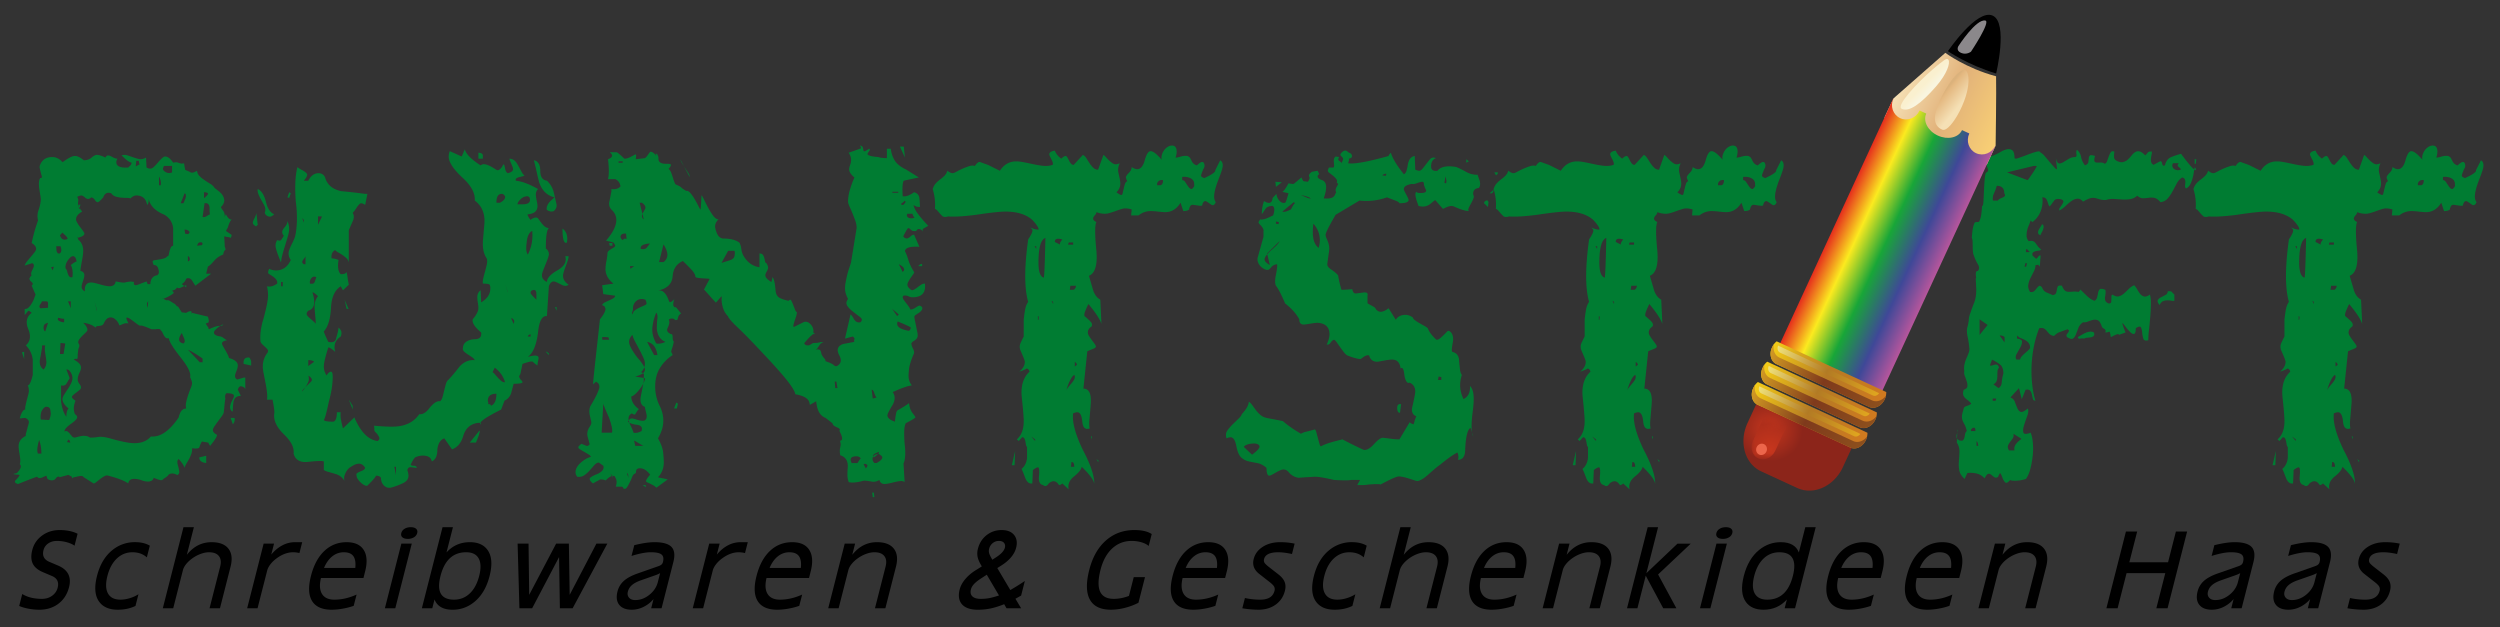 <svg xmlns="http://www.w3.org/2000/svg" width="344" height="86.333"><rect width="100%" height="100%" fill="#333333" stroke="none"/><path d="M243.483 62.453c-.186.402-.633.602-.998.444-.365-.156-.51-.61-.324-1.013s.633-.602.996-.444c.365.157.512.61.326 1.013z"/><path fill="#E58264" d="M243.483 62.453c-.186.402-.633.602-.998.444-.365-.156-.51-.61-.324-1.013s.633-.602.996-.444c.365.157.512.61.326 1.013z"/><g fill-rule="evenodd" clip-rule="evenodd" fill="#007C32"><path d="M5.693 62.419c0-.271-.019-.561-.058-.868a5.069 5.069 0 00-.248-1.017c-.28.986-.331 1.614-.152 1.885h.458zm1.07-4.621c.203-.468.268-.85.19-1.146 0-.518-.242-.739-.726-.665-.28.197-.465.443-.554.739s-.108.629-.058.998l1.148.074zm2.901 3.106c0-.147-.076-.295-.229-.443l-.229.37.458.073zm-.077-8.871l-.458.775c-.151.223-.394.297-.726.223v2.182c.102.887.344 1.601.726 2.143 0-.566.103-.949.306-1.146-.56-.468-.84-.899-.84-1.293 0-.148.07-.34.21-.574s.299-.48.478-.739c.178-.259.338-.529.478-.813.14-.284.21-.537.21-.758 0-.271-.09-.549-.268-.832s-.369-.4-.573-.352l.457 1.184zm-3.818-4.51c.025.123.02.296-.019.518l-.114.665c-.038.222-.076.432-.115.629a2.686 2.686 0 00-.057.443c0 .469.178.825.535 1.071a1.49 1.49 0 00.381-.998c0-.123-.013-.277-.037-.462a35.263 35.263 0 00-.115-.758c-.076-.517-.076-.887 0-1.108h-.459zm2.558-.333l-.076 1.517h.497l.229-1.442-.65-.075zM6.38 44.492c-.254.074-.381.271-.381.592 0 .271.076.443.229.518l.383-1.183-.231.073zm.23-2.736c0-.196-.077-.296-.23-.296h-.611c0 .074-.102.246-.305.518-.076.247-.025.395.152.443l.994-.073v-.592zm2.213 2.108c-.127 0-.254-.013-.381-.038a3.66 3.66 0 01-.42-.11c-.127.197-.076.352.152.462.229.111.445.166.648.166v-.48zm17.336 8.02c.152-.518-.281-1.416-1.299-2.698-1.018-1.281-1.565-2.168-1.643-2.661-.152.049-.279.036-.381-.037-.102-.074-.191-.179-.268-.314s-.146-.271-.21-.406a.784.784 0 00-.248-.314c0-.172-.242-.222-.726-.147h-.534c-.79-.346-1.286-.518-1.489-.518-.051.073-.216.006-.496-.203-.28-.21-.555-.413-.821-.61s-.464-.289-.592-.277c-.128.013-.052.277.229.795a1.427 1.427 0 00-.859.129c-.293.136-.439.167-.439.094 0-.1-.069-.247-.209-.444a1.748 1.748 0 00-.516-.48.83.83 0 00-.688-.074c-.255.074-.484.333-.688.776-.076.148-.172.24-.287.277a1.738 1.738 0 01-.343.074 8.149 8.149 0 00-.306.037c-.089.012-.146.079-.172.203-.458-.37-1.031-.592-1.719-.665.203.196.35.375.439.535.089.16.134.302.134.425 0 .099-.07.216-.21.352l-.459.443c-.165.16-.311.326-.438.499s-.178.346-.152.518c.152.197.19.388.114.573-.076.185-.114.302-.114.352l-.077.665v.313a.844.844 0 01-.076.314c-.178-.073-.33-.049-.458.074.662.345.992.714.992 1.108 0 .173-.076.419-.229.74-.152.32-.229.616-.229.887 0 .196.076.394.229.591.153.197.229.37.229.519 0 .099-.063.203-.19.313-.127.111-.273.229-.438.352s-.312.24-.439.352c-.128.11-.19.203-.19.277 0 .123.164.295.495.517-.127.32-.203.628-.229.924-.024.296.026.604.153.925.203.123.305.271.305.444 0 .196-.317.517-.954.96-.585.444-.84.777-.764.998.128-.098.248-.11.362-.037.115.074.223.173.324.296l.307.37c.102.123.215.185.343.185.102 0 .235-.025.401-.074.166-.05.344-.093.534-.129.19-.037.395-.043.611-.019.216.024.414.099.591.222.28.024.649 0 1.107-.073.459-.074 1.096.012 1.91.259.713.197 1.323.345 1.832.443.51.099.942.147 1.299.147.967 0 1.718-.308 2.252-.925 1.273.124 2.546-.751 3.818-2.623.178-.814.522-1.221 1.031-1.221-.076-.246-.076-.542 0-.887.076-.346.172-.685.287-1.017.113-.333.229-.642.343-.925s.172-.499.172-.646c.003-.175-.086-.458-.264-.853zM9.358 41.46l.382.961v-.961h-.382zm-2.33-4.694l.23.443.152-.518-.382.075zm5.996 4.694l.306 1.368v-.185l-.306-1.183zm-2.482-5.47c-.076-.492-.241-.739-.496-.739-.127 0-.261.067-.401.203s-.267.296-.382.48c-.114.185-.19.376-.229.573-.039.197-.032.357.02.48.075.049.133.148.171.296s.083.296.134.443a.885.885 0 00.21.352c.089.086.224.104.401.055.076-.738-.001-1.293-.229-1.663.406-.32.674-.48.801-.48zm-2.825-2.108c.025.025.038.094.038.204s.006.228.019.351.051.234.114.332c.064.099.16.136.287.111.127-.049.21-.159.248-.332s.007-.395-.096-.666h-.61zm20.16 15.452c-.28-.197-.585-.4-.916-.61a11.28 11.28 0 00-1.107-.609l1.642 1.736h.382v-.517zM9.282 32.885c.025-.074 0-.16-.076-.259a2.426 2.426 0 00-.248-.277l-.248-.223-.115-.129-.344.369c.178.568.521.741 1.031.519zm15.961 14.379c.203-.123.229-.369.075-.739-.05-.123-.101-.24-.151-.352a8.591 8.591 0 01-.154-.352c-.559.814-.483 1.295.23 1.443zm-4.849-5.804c-.204.197-.229.493-.077.888l.077-.888zm3.435-10.017c-.076-.813-.47-1.441-1.183-1.885-.662-.271-1.171-.592-1.528-.961-.355-.37-.572-.777-.649-1.221 0 .469-.075.74-.229.813-.153-.862-.649-1.294-1.489-1.294-.254 0-.521.136-.801.407-.128-.05-.313-.074-.555-.074-.241 0-.49-.013-.744-.037s-.503-.073-.744-.147a1.102 1.102 0 01-.592-.443c-.535-.197-.904-.013-1.108.555-.381.442-.636.664-.764.664-.127 0-.254-.099-.381-.295a.806.806 0 00-.496-.369c-.153.146-.306.221-.458.221-.129 0-.281-.08-.459-.24s-.344-.24-.497-.24l-.229.056c-.076.037-.179.08-.306.129.103.197.153.345.153.444 0 .098-.007.178-.019.24l-.02.203c0 .074.038.197.113.37.077-.148.128-.223.153-.223.076 0 .076.099 0 .296 0 .173-.025.284-.076.334-.052.049-.077-.087-.077-.407.052.197.205.456.459.775-.561.32-.84.678-.84 1.072 0 .124.057.284.172.481.114.197.248.395.4.591.152.197.287.376.4.536.115.16.172.277.172.352 0 .246-.33.443-.992.592.051-.05.076-.124.076-.223 0 .32.076.518.229.591.356.37.534.851.534 1.442 0 .147-.02.351-.057.609-.038.26-.082.524-.133.795-.052.271-.096.529-.135.776a3.987 3.987 0 00-.057.554c.355.074.533.271.533.592 0 .173-.063.443-.19.813s-.19.629-.19.776c0 .271.152.48.458.628-.076-.813.216-1.22.879-1.22.102 0 .261.024.478.074.216.049.451.111.705.186.255.074.504.136.745.185.242.05.439.074.592.074.483 0 .764-.222.841-.666.737.148 1.157.197 1.26.147.203-.049.4-.086.592-.11.19-.024.413-.013.668.037-.077.296 0 .443.229.443.076 0 .184-.024.324-.073.141-.05.287-.105.439-.167.152-.063.299-.117.439-.167.141-.049.235-.086.285-.11l.077.167.076.203h.382v-.147c.077-.642.395-.999.955-1.073.127-.123.197-.24.21-.351a1.348 1.348 0 00-.058-.462c-.076-.395-.293-.592-.648-.592a4.452 4.452 0 01-.115-.296l-.037-.185c0-.098.088-.16.267-.185.178-.024.382-.056.61-.093a5.95 5.95 0 00.668-.148c.217-.061.376-.166.478-.313.077.05.134.006.173-.13.038-.136.076-.296.113-.48.039-.185.096-.363.172-.535.077-.173.191-.271.344-.296v-2.365zm2.253 4.399c.077-.321.001-.518-.229-.592v.739l.229-.147zm1.795-2.329c-.052-.173-.204-.222-.458-.147-.127.049-.229.196-.306.443l.687-.075.077-.221zm-1.795-1.59c-.127-.222-.356-.332-.687-.332l.076.555.382.073c.153-.074.229-.173.229-.296zm-6.872-9.314c-.103-.271-.128-.432-.076-.48h-.383l-.076.775.229-.129c.076-.037.178-.093.306-.166zm2.901 2.883c.076-.369.001-.776-.229-1.221v1.221h.229zm2.749 2.476h.383l.152-.369.152-.37c.076-.369.025-.579-.152-.628l-.535 1.367zm4.048 1.516c-.052-.049-.077-.382-.077-.998-.076-.419-.305-.592-.687-.518l-.268 1.885c.179.05.363.014.554-.11.191-.123.35-.209.478-.259zm-6.339-6.653c-.102.197-.152.32-.152.369 0 .197.152.37.458.519.28.123.548.123.802 0v-.888h-1.108zm6.034 3.77c-.102-.1-.279-.148-.535-.148v.776h.077c.381-.345.534-.555.458-.628zM3.021 48.484l.305-.073v.997l-.305-.924zm25.352 15.229c-.636-.074-.954-.333-.954-.776l.954-.223v.999zm3.896-6.21c.076.295-.001.591-.23.887l-.305-.887h.535zm-1.873-29.017c.052.147.108.259.173.332l.171.223c.052.073.096.172.134.295.039.124.058.297.058.518.077-.246.128-.369.153-.369.279.542.547.776.801.702-.203.197-.381.566-.533 1.109l-.268.48.648.443c.178.074.178.247 0 .519a.893.893 0 00-.344-.111 7.011 7.011 0 01-.535-.111l.077 1.441c.103.246.127.395.075.443-.127.05-.229.259-.305.629a3.24 3.24 0 00-.707.369c-.164.124-.311.253-.438.389s-.255.277-.383.426a2.913 2.913 0 01-.572.479l-.229.962h.688l-2.178 1.662c-.127-.196-.268-.419-.42-.665s-.33-.369-.534-.369h-.152l-.153.074c-.051.123-.114.24-.19.351-.077.111-.217.24-.421.389l.611.443v-.296c-.051 0-.203.068-.457.203-.255.136-.446.203-.574.203-.102 0-.178-.037-.229-.11-.153.271-.356.406-.611.406-.051.049 0 .148.153.295 0 .074-.083.167-.248.278a5.556 5.556 0 01-1.069.554c-.165.062-.248.08-.248.055.051-.049.229.013.534.186h.343l.842.517c.127.123.209.216.248.277l.133.094v-.075c.051.05.115.137.191.259.076.123.203.32.381.592l.611.073c.229-.147.407-.221.535-.221h.076c.178 0 .178.172 0 .517 0-.024.063-.123.19-.296l2.177.519c.178.492.178.776 0 .851-.203.049-.293.098-.268.146.025.05.141.223.344.519 0 .098.025.172.077.222.763-.37 1.31-.518 1.641-.443.204-.074.306-.148.306-.223-.051 0-.146.044-.286.13s-.28.185-.421.296c-.14.11-.267.228-.381.351-.115.124-.172.234-.172.333 0 .296.318.48.954.554.128.05.249.118.363.204.114.087.274.191.478.314-.459.074-.688.222-.688.443 0 .074.044.191.133.352.09.16.191.339.306.535.114.197.223.395.325.592.102.197.165.369.191.517.814.223 1.222.567 1.222 1.035 0 .197-.063.45-.191.759-.127.308-.19.536-.19.684 0 .222.102.382.305.48l.879-.259h.229v1.589c-.051-.172-.203-.295-.459-.369a.339.339 0 00-.343.037c-.102.074-.179.21-.229.407l.419.85c-.611 0-.954.309-1.029.924a8.358 8.358 0 00-.078.906c0 .185-.024.302-.075.351-.204-.197-.306-.395-.306-.592 0-.271.09-.572.268-.905.178-.332.267-.561.267-.684 0-.246-.344-.37-1.031-.37-.178.173-.229.419-.153.739-.05.271-.088.562-.113.869s-.064.672-.115 1.09c-.051.148-.159.333-.324.555l-.496.666c-.166.222-.318.438-.458.646-.141.209-.21.376-.21.499 0 .247.19.469.572.666 0 .246-.318.751-.954 1.515-.153-.222-.229-.369-.229-.443l-.881-.151c-.102.099-.229.369-.381.813-.076.147-.408.185-.993.11a1.76 1.76 0 01-.095.776c-.09.246-.191.475-.306.684s-.235.419-.362.629c-.128.21-.217.413-.268.61-.076-.296-.344-.703-.803-1.221-.178.124-.229.357-.152.702.152.592.229.949.229 1.072 0 .222-.103.37-.306.443-.076-.099-.28-.173-.611-.222-.33 0-.547.099-.648.296-.128.123-.256.222-.383.296s-.254.173-.381.296c-.102.099-.496 0-1.184-.296-.076.271-.268.438-.573.499s-.713-.006-1.222-.203c-.51-.148-.91-.186-1.203-.111s-.465.271-.516.592c-.458-.345-1.374-.702-2.748-1.072-.153-.05-.325-.025-.516.073a3.772 3.772 0 00-.573.37c-.19.147-.369.289-.534.425-.166.136-.299.204-.4.204l-1.337-.851-.134-.129-.172-.056c-.153 0-.357.03-.611.092a3.196 3.196 0 01-.458.093l-.134.056-.075.094h-.039a.735.735 0 01-.018-.221c-.356-.173-.51-.26-.459-.26l-1.26.333v-.056l-.114-.055-.191.074c-.076.049-.179.16-.306.332-.33.196-.674.172-1.031-.074l-.075-.222-.077-.22a4.938 4.938 0 00-.344.147 4.689 4.689 0 01-.343.148c-.306.074-.496.024-.573-.147-.051 0-.287.08-.707.239-.42.16-1.063.413-1.927.759-.204-.05-.338-.124-.401-.223-.064-.099-.032-.209.096-.332a3.157 3.157 0 00.534-.666 1.1 1.1 0 00-.4-.073 1.8 1.8 0 01-.478-.075.63.63 0 01.268-.073l.229-.074c.356-.369.534-.677.534-.924 0-.099-.051-.197-.153-.296.053-.099.078-.271.078-.517 0-.197-.039-.518-.115-.961-.076-.444-.115-.765-.115-.961 0-.642.332-1.122.994-1.442-.026-.099-.014-.234.037-.406.051-.174.102-.358.152-.556.051-.196.102-.382.152-.554.051-.173.076-.296.076-.37 0-.246-.164-.442-.496-.591l-.764.074c.229-.813.484-1.221.764-1.221-.024-.147-.012-.338.039-.572s.108-.475.172-.722c.063-.246.127-.486.19-.721s.095-.413.095-.536c0-.172-.012-.314-.037-.425s-.064-.228-.115-.351c.23 0 .459-.48.688-1.442v-2.033a3.264 3.264 0 00-.953-2.032c.61-.542.725-1.281.343-2.218-.407-.961-.255-1.713.458-2.256l-.172-.147a1.16 1.16 0 00-.286-.148l-.496.592v-.85c.306.074.624-.173.954-.739.127-.196.229-.4.306-.61.077-.209.153-.413.229-.61l-.534-1.22c.102-.098.152-.196.152-.295 0-.049-.076-.142-.229-.277s-.229-.265-.229-.388c0-.099.102-.259.305-.481-.051-.049-.076-.123-.076-.221 0-.123.063-.309.19-.555s.191-.432.191-.556c0-.147-.077-.258-.229-.332l-1.03.332c.025-.147.12-.325.286-.535.165-.209.344-.425.535-.647.19-.222.362-.431.515-.628.153-.197.229-.357.229-.48 0-.296-.204-.567-.611-.813.051-.246.14-.628.268-1.146a21.13 21.13 0 01.611-1.96 2.327 2.327 0 01.076-1.44c.127-.395.209-.715.248-.961.037-.247.057-.432.057-.556 0-.049-.076-.554-.229-1.516-.076-.665-.025-1.121.152-1.367.152 0 .229-.049.229-.147a1.27 1.27 0 00-.057-.222c-.04-.125-.077-.266-.115-.426l-.114-.48a.827.827 0 01-.02-.388c.28-.813.853-1.221 1.718-1.221.535 0 1.007.234 1.413.703.051-.024.146-.086.286-.185.141-.099.293-.197.458-.296.166-.099.331-.186.496-.259.166-.074.325-.111.479-.111.33 0 .738.197 1.222.591.433 0 .789-.123 1.069-.369.279-.247.521-.37.726-.37.279 0 .673.124 1.183.37.076-.196.204-.295.383-.295.127 0 .317.073.572.222.254.147.483.222.688.222-.103.197-.153.357-.153.48 0 .566.548.813 1.642.739l.268-.259a.558.558 0 00.191-.406c-.204-.05-.414-.161-.63-.333s-.465-.395-.745-.665c.102-.05.255-.075.459-.075.102 0 .248.031.438.094.191.062.389.129.593.203.203.073.413.141.629.202.217.062.389.093.516.093.229 0 .471-.074.726-.222l.075 1.368.23.111c.076.024.178.036.305.036.152 0 .318-.086.496-.259.179-.172.357-.363.535-.572.178-.21.355-.401.534-.573.179-.173.331-.259.458-.259.357 0 .727.283 1.107.851.306-.074.535-.074.688 0 .127.049.255.086.383.11a.824.824 0 00.419-.037l.153.887c.051.05.134.093.248.13.115.037.286.117.516.241.178.098.471.024.878-.223.025.296.14.542.344.739.203.197.433.382.687.555.255.173.516.339.783.499s.465.352.593.572l.571.444c.28.222.478.443.592.665.115.222.172.432.172.629-.004.296-.156.592-.462.888zm3.132 21.588c-.076-.592.152-.888.687-.888.128 0 .243.173.345.518v.591l-1.032-.221zM54.487 64.231h-.23l.23 1.146v-1.146zM42.421 51.664c.051.099.076.283.076.554 0 .32-.306.875-.916 1.664 0-.099.069-.222.209-.37.141-.147.293-.302.459-.462l.458-.444c.14-.135.21-.239.21-.313 0-.199-.165-.408-.496-.629zm.802-1.886c-.152-.148-.419-.223-.802-.223v.813l.802-.59zm-4.315-10.979h-.229v.592h.229v-.592zm4.85 1.959c-.407-.395-.662-.567-.764-.519.458 1.431.267 2.268-.573 2.514-.152.148-.229.297-.229.444 0 .099.063.216.191.351.127.136.268.266.42.389.153.124.293.247.42.37s.204.209.229.259c0-.124-.013-.346-.038-.666-.026-.32-.063-.764-.114-1.33-.076-.739.076-1.343.458-1.812zm-.23-2.625c-.28-.123-.51-.073-.688.148s-.242.468-.191.739c.357.074.574 0 .65-.222l.229-.665zm-1.49-2.883c-.05.123-.107.222-.17.296a2.203 2.203 0 00-.211.296c-.127.197-.076.369.152.517h.229V35.25zm-.228-4.99l-.229-.259.229.628v-.369zm26.498 23.917c-.788 0-1.182.32-1.182.96l.019.167.095.166c-.152.098-.127.147.076.147.152 0 .229.074.229.223.281-.123.479-.327.593-.61s.17-.635.17-1.053zM43.758 29.78v1.146c.102-.197.185-.363.248-.499.063-.135.12-.252.171-.351s.09-.197.115-.296h-.534zm25.734 22.807a3.792 3.792 0 00-.534-1.109 4.19 4.19 0 00-.879-.888l-.305.63c.076.023.178.11.305.258.128.148.268.309.42.48.153.172.313.326.478.462s.336.192.515.167zm1.185-8.576c-.077-.148-.191-.223-.344-.223l.344.777c.101-.271.101-.455 0-.554zm2.328 1.996c-.178 0-.305.098-.381.295h.381v-.295zm-3.131-5.84l-.382-1.146.382 1.219v-.073zm3.933.295c0-.492-.19-.665-.571-.518a.38.38 0 00-.23.37c0 .099.268.406.802.924v-.776zm-.572-8.686c-.434.197-.688.727-.764 1.59a5.312 5.312 0 00-.059.961c.013.271.083.505.211.702a5.545 5.545 0 00.553-1.607c.091-.531.109-1.08.059-1.646zm-3.743-4.769c-.127-.222-.28-.332-.458-.332-.484 0-.727.406-.727 1.219h.498c.535-.295.764-.591.687-.887zm3.361.149c-.102-.099-.204-.148-.306-.148-.331 0-.636.136-.917.406-.279.271-.42.505-.42.702h.688c.865 0 1.183-.321.955-.96zM47.995 54.99l.535.851v.517l-.535-1.368zM35.243 31.147c-.306-.147-.459-.32-.459-.518 0-.049.025-.135.076-.259.052-.123.108-.246.172-.369.064-.123.121-.252.172-.389a.59.59 0 00.039-.351c.05.197.088.438.113.721.026.283.064.598.115.942l-.228.223zm4.315-.739c.152.37.229.739.229 1.109 0 .246-.057.573-.172.979s-.242.831-.382 1.275c-.14.443-.267.881-.382 1.313-.115.431-.172.782-.172 1.054-.51-1.208-.764-1.984-.764-2.329 0-.271.076-.53.229-.776.28.123.472.104.573-.056l.344-.535a.7.7 0 01-.23-.519c0-.173.121-.4.363-.684s.364-.56.364-.831zm8.131 12.088l-.267-1.257c.204.492.351.838.439 1.035.088.197.133.271.133.222h-.305zm-9.965-13.012a1.48 1.48 0 01-.381.277.465.465 0 01-.382.019.702.702 0 01-.534-.518.826.826 0 00.076-.296v-.221c0-.148-.064-.34-.191-.574s-.26-.475-.4-.721c-.141-.247-.262-.499-.363-.758s-.127-.486-.076-.684c.509.247.878.826 1.107 1.737.229.938.61 1.517 1.144 1.739zm40.511 9.684c-.229.222-.56.222-.992 0-.561-.296-.904-.443-1.031-.443-.305 0-.534.222-.687.666l-.268 4.103c-.662-.074-1.069.678-1.222 2.255-.229 1.749-.699 2.87-1.412 3.363.432-.123.764-.185.992-.185.33 0 .496.111.496.332 0 .05-.025.198-.076.444a3.087 3.087 0 00-.077.591 4.14 4.14 0 01-.648-.517c-.127-.05-.306-.044-.534.019-.229.062-.522.154-.879.277l-.305 1.441c-.102.099-.152.197-.152.296 0 .123.076.271.229.443.152.172.229.283.229.333 0 .147-.406.221-1.221.221l-.344 1.294a1.7 1.7 0 01-.916 1.035l-.459 1.22c-1.935.961-2.902 1.614-2.902 1.96l.076.073.077-.073c0-.025-.076-.074-.229-.147-1.12.073-1.858.652-2.214 1.736-.28 1.011-.803 1.651-1.566 1.922l-1.069-1.516c-.56.222-.878.752-.954 1.59 0 .838-.255 1.368-.764 1.59-.077-.443-.37-.703-.878-.777-.459-.073-.93.001-1.413.223a1.954 1.954 0 00-.268.352c-.103.16-.216.376-.343.646l.152.129c.076.014.166.02.268.02s.19.019.267.055c.076.037.128.117.153.241l-.688-.075c-.331-.074-.535.05-.611.371.052.172.09.313.115.424.025.111.037.229.037.352 0 .443-.241.782-.725 1.017a9.575 9.575 0 01-1.488.573c-.434.147-.803.086-1.109-.186-.305-.271-.457-.64-.457-1.108-.127-.197-.356-.296-.688-.296-.076.222-.471.678-1.184 1.367-.076.05-.197.038-.363-.036a1.987 1.987 0 01-.496-.333 2.79 2.79 0 01-.439-.499c-.127-.186-.19-.352-.19-.499-.051-.148-.031-.259.058-.333.09-.073.211-.142.363-.202.152-.063.305-.13.458-.204s.255-.185.305-.332c-.407-.716-1.056-.765-1.947-.148-.306.147-.561.438-.764.868-.204.432-.241.795-.114 1.091-.305-.493-.713-.813-1.222-.962a43.384 43.384 0 00-1.013-.295 2.28 2.28 0 01-.629-.258v-1.184c-.127-.049-.375-.068-.745-.056-.369.012-.885.056-1.546.13-1.019.073-1.643-.309-1.871-1.146.051-.419-.032-.844-.248-1.275-.217-.432-.579-.894-1.088-1.387-.969-.936-1.414-1.859-1.338-2.771.077-.222.001-.888-.228-1.996h-.764c.05-.271.05-.623-.001-1.054s-.121-.868-.21-1.312-.172-.862-.248-1.257-.114-.703-.114-.925c0-.665.191-1.269.573-1.812a.493.493 0 00.152-.369c0-.074-.051-.166-.152-.277a4.604 4.604 0 00-.345-.333 4.394 4.394 0 01-.344-.333.857.857 0 01-.19-.277 6.212 6.212 0 01.019-1.46 9.59 9.59 0 01.402-1.793c.203-.763.355-1.403.458-1.921.102-.519.152-.937.152-1.257a5.16 5.16 0 00-.152-1.219c.203.049.419.049.648-.001.229-.049.483-.172.764-.369a.746.746 0 00-.152-.572 1.945 1.945 0 00-.439-.407c-.166-.111-.318-.21-.458-.296-.141-.086-.21-.166-.21-.24l.038-.222c.025-.073.063-.173.115-.296.305.147.623.222.954.222.433 0 .82-.117 1.164-.351.344-.234.63-.598.858-1.091a1.45 1.45 0 01-.305-.888c0-.172.045-.376.134-.609a6.34 6.34 0 01.306-.684c.114-.223.216-.438.305-.647a2.8 2.8 0 00.172-.498c.127-.567.203-1.245.229-2.034a16.822 16.822 0 00-.152-2.661c-.153-2.046-.077-3.635.229-4.768.025.048.108.116.248.202a7 7 0 00.458.259c.166.087.313.186.439.296.127.111.191.216.191.314 0 .123-.076.295-.23.517l-.229.296h.611c.355-.689.827-1.035 1.412-1.035.383 0 .676.173.879.519.127.493.369.905.725 1.238.357.333.866.573 1.528.721.56.049 1.107.104 1.642.166.535.062 1.082.13 1.642.204h.306l-.306 1.515c-.229-.147-.407-.222-.534-.222-.102 0-.21.062-.324.185a2.907 2.907 0 00-.325.426c-.103.16-.204.308-.306.443s-.178.216-.229.24c.051.123.089.222.114.296s.038.172.038.295c0 .148-.038.315-.114.5-.077.185-.159.375-.248.572s-.172.388-.248.573a.898.898 0 00-.077.499v4.141a.957.957 0 00-.305-.592 4.059 4.059 0 00-.572-.462 8.153 8.153 0 00-.611-.37c-.203-.11-.331-.215-.383-.314-.406.222-.572.604-.496 1.146.255 0 .572.074.955.222-.152.961-.051 1.614.305 1.959.434 0 .7-.099.802-.296.052.197.097.443.135.739s.095.628.171.998l-.802.776-.306-.554c-.814.518-1.26 1.478-1.336 2.883-.076 1.577-.406 2.686-.992 3.327 0 .099.203.579.611 1.44.66.148 1.029-.049 1.106-.591.127-.419.21-.739.248-.961s.058-.357.058-.406c.407.319.509.727.305 1.219-.355.223-.604.506-.744.852-.14.345-.146.764-.02 1.257-.509-.444-.826-.642-.953-.592a22.96 22.96 0 00-.459 1.607c-.102.432-.152.746-.152.942 0 .271.031.506.095.703s.159.395.286.592c.203-.346.407-.519.611-.519.152 0 .229.247.229.739 0 .395-.038.875-.115 1.442-.076.566-.216 1.22-.42 1.958-.306 1.455-.534 2.293-.687 2.514.076.148.509.223 1.297.223.332-.074.498-.505.498-1.294h.533c-.05.271-.043.592.02.961.064.37.159.789.286 1.257l1.565-1.515c.865 2.021 1.936 3.104 3.207 3.253.256-.173.307-.383.153-.63-.128-.222-.235-.375-.325-.462l-.189-.185-.077-.129a1.16 1.16 0 01-.02-.26c0-.246-.025-.394-.075-.443.814.074 1.514.117 2.1.13.585.012 1.03-.006 1.336-.055 1.248-.173 2.189-.728 2.826-1.664.457.074.928-.21 1.412-.85.561-.69 1.045-.998 1.451-.924.152-.124.268-.328.344-.611s.152-.584.229-.905c.076-.32.153-.61.229-.868.077-.259.179-.438.306-.536.127-.123.324-.339.592-.647.267-.309.592-.709.974-1.201.61-.665 1.311-.961 2.101-.888a1.165 1.165 0 00-.383-.406c-.178-.123-.361-.246-.553-.369s-.357-.247-.497-.37-.21-.246-.21-.369c0-.099.013-.223.039-.37a.986.986 0 01.19-.425c.103-.136.268-.26.496-.37.229-.11.534-.179.917-.203.661 0 .954-.308.878-.924-.789-.665-1.184-1.22-1.184-1.664 0-.099.044-.197.134-.296.089-.099.178-.215.267-.351.089-.135.178-.295.267-.48.09-.185.135-.388.135-.609 0-.148-.025-.383-.076-.703a4.92 4.92 0 01-.077-.739c0-.418.153-.739.458-.961l.077 1.664c.433-.271.751-.561.954-.869.204-.308.306-.672.306-1.091a1.16 1.16 0 00-.076-.443c-.051-.123-.369-.185-.955-.185-.025-.222.001-.486.076-.795.076-.308.159-.622.248-.942s.166-.635.229-.942c.063-.309.058-.573-.019-.795-.356-.492-.535-1.17-.535-2.033 0-.173.013-.4.038-.685.026-.283.052-.579.077-.887.024-.308.05-.598.076-.868.025-.271.038-.493.038-.666 0-1.207-.445-2.144-1.336-2.809.076-1.011-.496-2.07-1.719-3.18-1.247-1.158-1.871-2.119-1.871-2.883a1.992 1.992 0 01.152-.739l1.643.739.42-.998c.152.641.878 1.38 2.176 2.218.179-.147.389-.196.631-.147s.478.136.706.259c.229.123.438.246.63.369.191.124.312.186.362.186.128 0 .262-.068.401-.204.14-.135.273-.339.401-.609.075.023.126.086.152.184.025.099.051.216.076.352s.063.266.114.389.141.222.268.295c.483-.123.725-.308.725-.554 0-.073-.025-.179-.076-.314s-.107-.277-.172-.425c-.063-.148-.12-.29-.171-.426a.963.963 0 01-.077-.276c.484 0 .879.308 1.185.924.204.37.369.672.496.906.127.233.255.388.382.461-.025.05-.108.093-.248.13s-.293.074-.458.111c-.166.036-.3.092-.401.166s-.127.185-.076.332c.814.074 1.833.456 3.055 1.146a.988.988 0 00-.306.739c0 .197.038.474.114.831s.114.61.114.759c0 .689-.444 1.072-1.335 1.146-.076.074.051.332.381.776.255-.222.522-.332.802-.332.102 0 .204.073.306.222.102.147.223.313.363.498.14.185.292.352.457.499a.865.865 0 00.593.222c-.28.223-.42 1.158-.42 2.81.28.222.42.481.42.777 0 .147-.051.356-.152.628-.103.271-.21.549-.325.831-.115.283-.223.561-.325.832-.102.271-.152.48-.152.628 0 .395.229.703.688.925 0-.518.472-1.048 1.413-1.59.967-.542 1.336-1.195 1.106-1.959h.458c0 .147-.038.345-.114.591-.076.247-.165.499-.267.758s-.191.512-.268.758-.115.443-.115.592c-.001.463.254.87.762 1.214zM39.786 27.229l-.229-.073.229-.703.229.148-.229.628zm26.193 32.012c.102.099-.063.653-.496 1.663h-.841l1.337-1.663zm9.126-10.83c.051-.05.19.023.42.221v.223l-.42-.444zm1.26-6.137h.229v.479l-.229-.479zM65.827 21.833v-.813c.33 0 .534.098.61.295v.519h-.61zm12.18 11.533c-.203.123-.355.012-.458-.333-.102-.346-.152-.875-.152-1.59.559.419.762 1.059.61 1.923zm-1.412-5.176c0 .197-.032.357-.096.48s-.16.247-.287.37c-.279.123-.598.074-.954-.147a.72.72 0 01-.001-.463c.052-.16.128-.313.229-.462.103-.147.229-.289.382-.425s.293-.265.421-.388c-1.019-.247-1.718-.938-2.101-2.07a43.886 43.886 0 01-.362-1.516 43.93 43.93 0 00-.363-1.517c.28.05.497.198.649.444.153.246.229.579.229.998 0 .838.306 1.294.916 1.367.484.469.796.998.936 1.59s.274 1.173.402 1.739zM86.411 65.155h-.153l.229.592-.076-.592zm-2.215-5.618c.127-.271 0-.949-.382-2.033a79.989 79.989 0 01-.611-1.424c-.127-.308-.19-.486-.19-.535l-.229 3.992h1.412zm3.055 1.071l.153.739h1.106l-1.259-.739zm1.488-4.62c-.407-.148-.61-.48-.61-.998 0-.147.025-.345.076-.591.051-.247.102-.506.152-.776.051-.271.103-.53.153-.777.051-.246.076-.431.076-.554 0-.271.006-.499.02-.685.013-.185-.121-.313-.4-.387.355-.346.533-.753.533-1.221 0-.197-.076-.469-.229-.813a16.412 16.412 0 00-.535-1.09l-.591-1.109c-.191-.357-.312-.659-.363-.905-.306.295-.458.615-.458.96 0 .42.356 1.109 1.069 2.07.737.838 1.106 1.417 1.106 1.737 0 .419-.445.739-1.335.962l1.335.222c.026.147-.031.363-.171.646s-.312.561-.516.832-.413.505-.63.702c-.216.197-.4.308-.554.333 0 .665.344 1.244 1.031 1.737l-.153.185c-.051.074-.141.21-.268.406-.076.222-.254.222-.533 0-.306.173-.459.407-.459.703 0 .271.103.615.306 1.034.204.419.331.728.381.925.331.074.7 0 1.107-.223.153-.468-.024-.751-.534-.85-.662-.074-1.107-.222-1.336-.443.152-.296.331-.443.535-.443.127 0 .375.062.744.185.368.123.693.16.974.111.28-.148.382-.42.305-.813a50.177 50.177 0 00-.172-.758 1.991 1.991 0 01-.056-.314zm-5.001-9.537c-.051-.049-.344-.074-.878-.074v.369h.954l-.076-.295zm6.721 2.403c-.153-1.06-.625-1.664-1.414-1.813l.956 1.813h.458zm-1.643-7.615c-.483-.173-.892-.124-1.222.147a1.28 1.28 0 00-.496 1.035c0 .197-.032.357-.096.48-.064.124-.032.247.096.37-.026-.222.057-.406.247-.554.191-.148.407-.277.649-.389s.465-.21.669-.296c.203-.086.305-.179.305-.277l-.038-.222a5.282 5.282 0 00-.114-.294zm2.749 5.803c-.713-.296-1.107-.899-1.184-1.811 0-.567.025-1.029.076-1.387.051-.356 0-.634-.152-.831a6.887 6.887 0 00-.535 2.033c-.076.715.102 1.453.535 2.218.357.074.777 0 1.26-.222zm-4.886-10.423l.075.369.497-.369h-.572zm-2.407-2.81h-.381l-.077-.37h.458v.37zm34.174 29.276c-.127-.197-.331-.296-.611-.296-.737 0-.954.308-.648.924h.802c.253-.419.407-.628.457-.628zm.916.924c-.153-.173-.331-.223-.535-.148l.306.592c.153-.148.229-.295.229-.444zM86.144 32.146h-.229c-.281 0-.459.123-.535.369 0 .221.102.395.305.518.128-.123.23-.191.307-.204l.229.057-.077-.74zm35.204 30.644a1.978 1.978 0 00-.343-.277c-.102-.063-.179-.068-.23-.019-.305 0-.534.147-.687.443-.076.296 0 .555.229.776h.306c.661-.37.903-.677.725-.923zm-31.92-29.277a2.53 2.53 0 00-.897.166c-.293.111-.414.302-.362.573.355.074.623.024.801-.147l.344-.443.114-.149zm31.5 28.685c-.713.222-.941.468-.687.739.56-.395.788-.641.687-.739zM90.687 36.064h.611c.357-.271.535-.604.535-.999 0-.394-.178-.874-.535-1.44l-.611 2.439zm-2.672-8.17l.572 2.292c-.254-.172-.318-.431-.19-.776.28-.469.42-.739.42-.813 0-.247-.165-.48-.496-.703h-.306zm27.071 24.618h-.229l.077.888h.306l-.154-.888zm5.536 2.182c-.127-.123-.235-.333-.324-.628-.089-.296-.21-.443-.362-.443l.152 1.219.534-.148zM85.685 22.202h-.571v.186h.571v-.186zm14.509 12.309l-.916 1.663 1.184-.37c.356-.123.561-.32.611-.591s.051-.505 0-.702h-.879zm24.895 11.016c.153-.147.23-.296.23-.443 0-.074-.599-.358-1.795-.852-.28.642.242 1.073 1.565 1.295zm-2.328-3.031l.688.998.229-.222-.917-.776zm1.641-5.287c.077-.296-.165-.579-.726-.851l.535 1.072.191-.221zm1.451-7.281c-.127-.074-.229-.247-.305-.519h-.687c-.153.247-.077.444.228.592.306.075.56.05.764-.073zm-1.26-2.181c-.076-.123-.127-.153-.152-.092s-.178.19-.458.388l.038.11c-.025.025.063.037.268.037.254-.247.356-.395.304-.443zm-.992-1.368h-.803v.147h.803v-.147zM83.967 65.155l.306.296.077.296-.383-.592zm4.468 1.59h.382l.076.296-.458-.296zm4.696-10.536h-.382l.306-.813.229.148-.153.665zm26.957 12.199l-.076-.628h.229l.075.628h-.228zm5.995-36.632c-.331.05-.561.013-.688-.11a2.244 2.244 0 00-.306-.26c-.076-.049-.159-.012-.248.111s-.274.456-.554.998c.127.197.292.296.496.296.128 0 .287-.087.478-.259s.362-.259.516-.259l.726 1.663c-1.248-.074-1.91.123-1.985.592.178.345.337.757.477 1.238.14.48.401 1.028.783 1.645.025.05-.013.148-.115.296-.102.148-.21.302-.324.462s-.223.333-.324.518c-.102.186-.152.339-.152.462 0 .271.203.53.61.776.152-.024.305-.086.457-.185.153-.099.3-.203.439-.314.141-.11.28-.209.421-.296a.894.894 0 01.478-.129c.152 1.257-.421 1.885-1.719 1.885-.152 0-.344-.049-.573-.147a1.011 1.011 0 00-.649-.074.25.25 0 00-.113.222c0 .099.051.223.152.37.103.147.217.302.344.462s.241.314.344.462c.102.147.165.271.19.37a.583.583 0 00.344-.038 1.88 1.88 0 00.363-.185c.114-.073.222-.141.324-.202.102-.062.179-.093.229-.093.102 0 .229.074.381.222a.435.435 0 01-.075.425c-.103.136-.229.252-.382.351s-.293.191-.421.277c-.127.087-.19.167-.19.241 0 .123.025.302.076.535.051.234.102.481.152.74.051.258.102.505.153.738.051.234.076.426.076.573a.657.657 0 01-.134.425c-.09.111-.191.203-.306.277s-.216.143-.306.204l-.134.203c0 .049.02.142.058.276.038.136.108.303.21.5.153.319.153.591 0 .813-.355.862-.553 1.533-.591 2.014-.039.48-.058.746-.058.796 0 .541.152.997.458 1.367-.586.074-1.464.382-2.635.924.356.493.356 1.072 0 1.737-.483.789-.726 1.27-.726 1.442 0 .369.344.664 1.031.887.051-.492.102-.856.152-1.091.051-.233.103-.376.153-.426.381-.222.712-.418.992-.591.28-.172.496-.32.648-.443.052.566.211 1.022.479 1.367.267.346.4.543.4.593 0 .073-.445.344-1.337.813-.127.271-.196.647-.209 1.128s.006 1.041.057 1.682c.153 1.257.103 2.169-.153 2.735l.153 2.551c-.102-.099-.268-.148-.496-.148-.103 0-.255.019-.458.056a9.64 9.64 0 00-.669.148c-.241.061-.465.11-.668.147a2.834 2.834 0 01-.458.056c-.382 0-.623-.186-.725-.555-.357.222-.713.295-1.069.221-.28-.049-.528-.086-.744-.11-.217-.024-.389-.013-.517.037-.483.123-.877.19-1.183.203-.306.012-.535-.006-.688-.055-.076-.123-.134-.339-.172-.647-.037-.309-.031-.745.02-1.312.076-.913-.268-1.492-1.031-1.738-.051-.295-.069-.523-.057-.684s.031-.296.057-.406c.026-.111.045-.229.058-.352s-.019-.308-.096-.555c.255 0 .345-.173.268-.517-.052-.197-.108-.358-.172-.481s-.121-.247-.171-.37c.075-.122.068-.221-.02-.295a1.168 1.168 0 00-.325-.186c-.127-.049-.255-.117-.382-.203s-.203-.203-.229-.351l-.954-.739a1.61 1.61 0 01-.63-.426c-.166-.185-.293-.388-.382-.609s-.152-.443-.19-.666c-.038-.222-.07-.418-.096-.59l-.096.055c-.089.062-.191.123-.306.185s-.223.123-.324.185-.152.08-.152.056c0-.739-.662-1.22-1.986-1.441-.051-.395-.458-1.066-1.222-2.015-.764-.949-1.884-2.199-3.359-3.752-1.451-1.553-2.565-2.692-3.342-3.419s-1.229-1.251-1.355-1.571a2.702 2.702 0 01-.592-.906 4.278 4.278 0 01-.229-.868 3.15 3.15 0 01-.037-.665c.013-.173.006-.271-.02-.296l-.764.887a17.23 17.23 0 01-.477-.518l-1.165-1.293.764-1.442c.025-.023-.063-.042-.268-.055a48.041 48.041 0 00-.668-.037c-.242-.013-.472-.037-.688-.074s-.324-.08-.324-.129c0-.296-.229-.678-.688-1.146-.33-.345-.572-.591-.725-.738l-.305-.297c-.866.37-1.338 1.072-1.414 2.106-.076 1.036-.75 1.689-2.023 1.96.306-.049.554.006.745.166.19.16.344.345.458.555s.203.407.267.592.121.276.173.276c.178 0 .407-.172.687-.517l-.076.073a2.786 2.786 0 00-.152.85c.076.247.204.346.381.296l.726.887c0-.049-.069-.012-.21.111-.14.123-.235.345-.286.665-.152.148-.306.148-.458 0-.051-.073-.172-.11-.362-.11-.191 0-.324.062-.401.185.051.049.076.172.076.369 0 .124-.051.309-.152.556-.103.246-.153.394-.153.442 0 .247.179.444.535.592.102 0 .166.043.19.129.025.087.038.186.038.296 0 .111.007.222.02.333.014.11.058.19.133.24 0 .049-.019.166-.057.351-.037.186-.12.463-.248.832a1.027 1.027 0 00-.038.204v.092l.058.111c.038.049.082.147.133.296a5.65 5.65 0 00-1.698 1.7c-.471.714-.706 1.589-.706 2.624a5.9 5.9 0 00.687 2.81c.662 1.454.561 2.896-.306 4.324.407.715.643 1.343.706 1.886.063.542.096 1.022.096 1.442 0 .369-.063.726-.19 1.07a2.803 2.803 0 01-.611.962c.179.05.376.093.592.13.217.037.465.092.745.166l-1.565 1.146a1.328 1.328 0 00-.382-.313 8.979 8.979 0 00-.859-.425c-.115-.05-.172-.111-.172-.186 0-.148.19-.443.572-.887-.28-.346-.554-.586-.82-.722a1.288 1.288 0 00-.821-.129c-.152.074-.241.142-.268.203l-.038.185-.019.186c-.013.062-.096.129-.248.202-.102.074-.197.223-.286.444s-.191.45-.306.684a6.99 6.99 0 01-.344.628c-.115.186-.236.278-.363.278s-.184-.019-.172-.056c.014-.037-.044-.117-.171-.24h-.882c.052-.147.09-.339.115-.572.025-.234-.064-.524-.268-.87a.664.664 0 00-.438.001 1.384 1.384 0 00-.382.203c-.115.087-.21.173-.287.259l-.152.129c-.103-.099-.356-.147-.764-.147a1.317 1.317 0 01-.307.185 7.596 7.596 0 00-.647.37c-.306-.246-.459-.456-.459-.629 0-.172.344-.395 1.03-.666.713-.319.993-.701.841-1.145l-.611-.443c-.229.024-.438.147-.629.369-.191.221-.401.462-.631.721s-.478.48-.745.665c-.267.185-.592.253-.974.204-.152-.222-.229-.419-.229-.592 0-.469.235-.912.706-1.331s.936-.689 1.395-.813c0-.099-.089-.203-.268-.314-.179-.11-.376-.228-.592-.351a17.5 17.5 0 01-.593-.351c-.178-.111-.268-.204-.268-.277 0-.124.153-.297.459-.518-.076 0 .09.073.497.222.229.147.433.099.61-.147-.051-.197-.102-.389-.152-.573s-.103-.376-.152-.573c-.077-.419.025-.838.305-1.258.076-.122.134-.228.172-.313a.78.78 0 00.057-.314c0-.024-.076-.369-.229-1.034-.076-.443-.051-.826.076-1.146.433-.715.751-1.3.954-1.756.204-.455.306-.758.306-.906a.943.943 0 00-.038-.295l-.114-.222-.306-.223-.419.37c.075-.911.196-2.106.362-3.585.165-1.479.362-3.266.592-5.36.509-.641.764-1.121.764-1.441 0-.049-.051-.173-.153-.37l-.305-.147c.05-.147.171-.271.362-.369.19-.099.388-.191.592-.277.203-.086.388-.179.554-.277.165-.099.261-.223.287-.37l-1.643-.222-.152-1.22 1.564-.222c-.737-.567-1.106-1.245-1.106-2.033 0-.271.044-.641.134-1.108.089-.469.134-.802.134-.999 0-.147.057-.271.172-.369.114-.098.235-.185.362-.259s.248-.148.362-.222c.115-.074.173-.147.173-.222s-.077-.222-.23-.443l-1.031-.26c.942-1.084 1.414-2.032 1.414-2.846 0-.518-.204-.973-.611-1.367-.255-.247-.382-.53-.382-.851 0-.099.019-.234.058-.407.038-.173.076-.357.114-.555l.114-.591a1.3 1.3 0 00.02-.48c.561.074.979-.049 1.26-.369-.076-.493-.317-.826-.725-.998h-.994c.153-.592.153-1.504 0-2.736.662-.246.739-.566.23-.961h.992c.229.147.572.443 1.031.888.279 0 .598-.099.954-.296s.56-.296.61-.296c.077 0 .077.222 0 .665l1.26-.147.191-.167c.076-.086.152-.185.229-.295.076-.111.146-.21.21-.296l.133-.13c.23 0 .484.173.764.519l.077-.075-.077-.036-.075-.111c.203-.073.344.111.42.555-.076.542.28.813 1.069.813h.152c.331 0 .496.05.496.148 0 .049-.025.122-.076.221s-.14.21-.267.332c.151.1.272.266.362.5.089.234.172.475.248.721s.152.469.229.665c.077.197.166.296.268.296.331.148.554.277.668.389s.337.265.669.462c.178-.05.374.056.591.314s.421.555.611.887c.19.333.356.641.496.924.141.283.223.425.248.425.026 0 .045-.086.059-.258.012-.172.024-.37.037-.592l.038-.665a9.24 9.24 0 00.019-.443c.077.074.198.283.363.628.165.346.35.709.554 1.091.203.382.427.738.668 1.071.242.333.491.512.745.536-.305.296-.458.616-.458.961 0 .222.083.536.248.942.165.407.426.646.782.722 1.069 0 1.847.196 2.33.591.102.222.165.395.19.518s.044.234.057.333.032.21.058.333.09.295.191.518c.534.961 1.285 1.515 2.253 1.663V34.88c.229 0 .388.068.478.204.089.136.152.283.19.443s.069.308.095.443c.026.136.09.216.191.24.152.247.229.456.229.628 0 .124-.063.297-.19.519s-.19.394-.19.517c0 .296.279.604.839.925l.153-.666c.203.247.344.876.42 1.886.052.493.255.825.611.998a4.42 4.42 0 001.184.369c.102-.099.178-.147.229-.147.052 0 .115.08.191.24s.152.339.229.535l.229.592c.076.197.165.32.267.37a3.407 3.407 0 01-.171.721c-.09.259-.166.486-.229.684s-.096.357-.096.48c0 .124.064.148.191.074l1.184-.592a.697.697 0 01.306-.073c.28 0 .541.154.783.462.242.309.337.647.286 1.017l.19.259c.051-.123.052-.166.001-.129a1.434 1.434 0 01-.268.129c-.153.123-.3.253-.439.388a13.46 13.46 0 00-.744.832c.076.197.242.296.496.296a.58.58 0 00.286-.056l.172-.111.191-.11c.076-.037.203-.056.382-.056.203 0 .42-.031.648-.093s.382-.03.458.093c-.102-.049-.203-.03-.306.056-.102.087-.19.191-.267.314s-.159.246-.248.369c-.089.124-.185.197-.286.222l.095-.019.229-.074.268.056c.089.05.159.173.209.37.025.173.076.32.153.443.076.123.152.228.229.314l.19.24.039.222c.586.196.955.369 1.107.518.152.147.306.197.458.147.585-.319.688-.824.306-1.515-.382-.739-.203-1.245.535-1.517l1.564-.296a.421.421 0 01.001-.351c.051-.11-.025-.24-.229-.389l-1.068.296.764-3.326c.075 0 .253.246.533.739.204.296.484.406.841.332l.133-.166.058-.166c0-.123-.096-.259-.286-.406-.191-.148-.465-.357-.82-.629-.688-.518-1.031-.948-1.031-1.294 0-.123.076-.308.229-.555a3.502 3.502 0 01-.344-.868c-.076-.309-.089-.672-.038-1.091.051-.32.114-.659.191-1.016a9.5 9.5 0 01.267-.999c.103-.308.185-.561.249-.758a2.58 2.58 0 00.095-.332l.764-4.695c0-.32-.063-.659-.19-1.016a20.312 20.312 0 00-.4-1.035 42.292 42.292 0 00-.402-.925c-.127-.283-.19-.499-.19-.646a5.8 5.8 0 01.229-1.534 13.43 13.43 0 01.649-1.793c-.483-.395-.726-.776-.726-1.146 0-.124.045-.314.134-.573a2.05 2.05 0 00.134-.647c0-.369-.114-.714-.344-1.034 1.146-.395 1.719-.604 1.719-.629 0-.049-.052-.172-.153-.369.229.049.362.147.401.295.038.148.063.271.076.37s.063.142.152.13c.089-.013.3-.129.63-.351.128.099.128.209 0 .332-.152.222-.229.345-.229.369 0 .223.496.37 1.489.443.128.05.286.087.478.111s.426.037.705.037v-1.293h.535c.077.64.268 1.194.573 1.663.306.468.827.875 1.565 1.219l1.718 1.072-2.062.443c-.178.247-.229.962-.152 2.145.433.074.954-.11 1.565-.555.433.123.674.388.725.795.052.407.077.819.077 1.238-.383 0-.675-.099-.879-.296.052.345.249.751.593 1.22s.821 1.023 1.432 1.663c-.203.124-.407.241-.61.353-.204.11-.229.302-.077.572-.152-.32-.356-.48-.611-.48-.155.002-.269.088-.345.261zm-32.456-9.832c.026.147.109.332.249.554.139.223.285.45.438.684.152.234.292.456.42.666.128.209.179.376.153.499l-1.26-2.403zm32.724 14.675c.254-.271.432-.357.533-.26v.26h-.533zm-2.522-16.45h.535l.153 1.515-.688-1.515zM142.435 60.46l-.535-.407.535.63v-.223zm5.383 3.771c0-.443-.128-.665-.383-.665l-.075.665h.458zm0-12.643c-.382.222-.765.986-1.146 2.293.026-.148.103-.309.229-.481a7.89 7.89 0 01.42-.518c.152-.172.286-.345.4-.518.115-.172.172-.332.172-.48v-.147l-.075-.149zm.343-1.367c.077-.074-.013-.222-.268-.443v.665l.268-.222zm-5.267-6.21c.075-.346.049-.518-.078-.518v.518h.078zm2.022-2.476l-.229-.148.229.443v-.295zm-2.329-7.653h-.229l.229.37v-.37zm1.26-1.144c-.636.221-.953 1.354-.953 3.4 0 1.231.24 1.922.724 2.07.076 0 .153-1.824.229-5.47zm3.436 6.578l-.076.556h.534a.61.61 0 00.306-.556h-.764zm-1.107-6.358c-.688-.222-1.031-.111-1.031.332l.726.371c-.077-.148.025-.382.305-.703zm1.489.408h-.61l-.077.296h.688v-.296zm12.371-8.576c-.279-.05-.496.006-.649.166-.152.161-.203.34-.151.536h.458c.228-.074.342-.308.342-.702zm4.277.702c.05-.419-.09-.728-.421-.925-.331-.196-.738-.271-1.222-.221v.443c.153 0 .274.062.363.185.088.123.184.265.285.426.102.16.204.302.306.425a.478.478 0 00.382.185c.282-.272.384-.444.307-.518zm-25.085 38.517l.458-1.959-.077 1.959h-.381zm11.644-.85l.307.259-.078.148-.229-.407zm-.763-3.106h.152v.407l-.152-.407zM167.29 27.82c-.177.42-.406.519-.686.296-.408-.296-.65-.443-.727-.443-.229 0-.382.197-.458.591-.077.05-.21.063-.401.038-.189-.025-.451-.063-.783-.111-.33-.073-.533.136-.61.628-.152.148-.419.223-.802.223l-.381-1.146c-.535.863-1.235 1.295-2.101 1.295-.204 0-.528-.025-.974-.074a9.738 9.738 0 00-.974-.074c-.661 0-1.234.197-1.718.592h-1.031l.076-.814a3.173 3.173 0 00-.458-.11 2.737 2.737 0 00-.42-.037c-.153 0-.351.037-.592.111-.242.074-.496.16-.764.259s-.529.186-.783.259a2.43 2.43 0 01-.648.11 3.26 3.26 0 01-1.185-.221c0 .123-.076.271-.229.442-.152.173-.229.32-.229.444 0 .172.152.332.457.48-.229.37-.229 1.7 0 3.992.152 1.922-.191 3.056-1.03 3.4.178.616.362 1.251.554 1.903.191.653.528 1.115 1.012 1.387l.152 3.327c-.204-.641-.802-1.553-1.794-2.736-.204.419-.356.764-.458 1.035s-.128.48-.077.629c.127.098.331.277.611.536s.42.462.42.609v.148l-.077.147c-.33.222-.496.493-.496.813 0 .147.058.314.172.499.115.185.242.37.382.555s.268.357.382.518.172.277.172.352c0 .123-.127.233-.382.332s-.521.209-.801.332l-.536 5.139c.688 0 1.032.555 1.032 1.663 0 .173-.013.407-.039.703l-.076.905c-.025.307-.051.598-.076.869a6.97 6.97 0 00-.038.628c0 .37.025.604.076.702-.611.222-.954-.086-1.031-.924-.076-.862-.305-1.294-.687-1.294a.904.904 0 00-.268.037 6.5 6.5 0 00-.306.11c-.152 1.184.293 2.859 1.337 5.027 1.12 2.119 1.642 3.733 1.565 4.843.076-.492-.496-1.33-1.719-2.514-.076.395-.445.851-1.107 1.368-.611.517-.84 1.096-.687 1.737l-.879-.813c-.152.147-.305.222-.458.222-.382-.616-.853-.69-1.412-.222-.256.394-.51.468-.764.222-.459-.074-.65-.48-.573-1.221.076-.813.025-1.22-.153-1.22-.127 0-.355.124-.687.371l-.077 1.848c-.406.074-.725-.16-.954-.703-.306-.813-.483-1.244-.535-1.293.434-.346.688-.851.764-1.517v-1.515c-.075-.049-.126-.147-.151-.295l-.077-.444a1.347 1.347 0 00-.134-.406c-.063-.124-.172-.186-.324-.186l-.458.519-.268-.223c.636-.542.954-1.38.954-2.514 0-.197-.013-.475-.038-.832a44.027 44.027 0 00-.095-1.127c-.039-.395-.077-.77-.115-1.127s-.058-.635-.058-.832c0-1.257.37-2.218 1.108-2.884-.076-.296-.242-.443-.497-.443.229 0-.076.147-.917.443.51-.419.764-.874.764-1.367 0-.074-.051-.24-.152-.499s-.255-.622-.458-1.091c-.127-.345-.12-.671.02-.979s.286-.61.438-.906V44.01c.051-.518.115-.985.191-1.404.076-.42.216-.777.42-1.072-.535-1.873-.535-4.731 0-8.576l.096-.166c.063-.087.134-.197.21-.333s.146-.277.21-.426a.775.775 0 00.057-.442l-.268-.296c.383.197.752.296 1.109.296.075-.197-.205-.641-.842-1.331-.865-.764-2.1-1.146-3.703-1.146-.737 0-2.087.148-4.048.444-1.705.221-2.99.295-3.856.222-.102.049-.254.073-.458.073a.515.515 0 01-.362-.166c-.114-.11-.229-.233-.344-.369s-.224-.259-.325-.37a.62.62 0 00-.306-.202c.077-.888-.025-1.8-.305-2.736.102-.32.241-.579.42-.776s.376-.376.592-.536c.217-.159.414-.326.592-.498.179-.174.318-.407.421-.703.279.222.521.332.725.332.102 0 .273-.067.516-.203a9.84 9.84 0 01.821-.406c.305-.135.61-.252.916-.351s.572-.111.801-.037c.129-.197.256-.345.383-.443s.254-.124.381-.074l.555.203c.166.061.324.117.477.167l1.643.813c.56-.863 1.311-1.294 2.253-1.294.229 0 .521.03.878.093.356.062.726.136 1.107.222s.764.16 1.146.222c.382.063.7.093.954.093a2.95 2.95 0 00.916-.147c.052-.074.059-.18.02-.314a2.318 2.318 0 00-.172-.426 10.971 10.971 0 01-.209-.425c-.064-.136-.097-.229-.097-.277 0-.271.255-.443.764-.518.052.147.141.314.268.499.127.186.331.389.611.61.255-.247.458-.37.61-.37.077 0 .153.062.229.185.076.124.152.266.229.426.076.16.165.302.268.425a.474.474 0 00.381.186l1.261-1.369c.178.074.337.223.477.444s.286.45.439.684c.152.234.324.443.516.628.19.186.413.277.667.277l.727-2.033c.102.05.217.148.344.297.127.147.268.295.42.443.153.147.313.277.478.388a.86.86 0 00.477.167l.229-.037c.076-.024.179-.062.306-.111a2.062 2.062 0 00-.229.962c0 .099.019.233.057.406l.115.518c.039.173.07.339.096.499s.037.289.037.388c0 .469-.178.875-.533 1.22.33.247.56.37.687.37.076 0 .134-.086.172-.259s.083-.37.134-.592.108-.438.172-.646c.063-.21.172-.34.325-.389a5.224 5.224 0 00-.134-.295l-.059-.223c0-.147.135-.357.402-.628.268-.271.4-.542.4-.813.279.196.534.295.765.295.457 0 .801-.406 1.029-1.221.229-.837.497-1.256.803-1.256.356 0 .865.395 1.527 1.183a1.377 1.377 0 01.038-.721c.076-.234.185-.443.324-.628s.305-.333.496-.443c.191-.111.376-.167.555-.167.432 0 .648.283.648.85 0 .124-.013.254-.038.389s-.063.277-.114.425c.152 0 .395-.049.726-.147s.636-.123.916-.074c.179.074.3.166.363.277.063.11.127.234.19.369.063.136.146.259.248.37.102.11.268.203.496.277a2.8 2.8 0 01.496-.406.421.421 0 01.382-.037c.229.296.229.616 0 .961-.203.493-.306.776-.306.85 0 .173.153.296.459.37 1.069-.492 1.565-.85 1.489-1.071l.687-1.369c.23.124.345.358.345.703 0 .197-.058.468-.173.813-.114.345-.273.775-.478 1.293-.355.938-.534 1.676-.534 2.218 0 .265.076.511.228.733zM173.241 61.274c-.153-.222-.523-.296-1.108-.222-.509.073-.84.222-.992.443l1.145 1.071c.865-.64 1.184-1.07.955-1.292zm1.107-26.394l1.718-1.699c-.076.246-.445.652-1.106 1.219-.637.567-.954.999-.954 1.295 0 .245.241.504.725.775l-.383-1.59zm1.221-4.398v.295l.344.075.077-.296-.421-.074zm22.375 21.329l-.076.48h.458v-.407l-.382-.073zm-21.496-22.697c.152.05.324.044.515-.018.191-.063.414-.155.668-.278.204-.394.356-.652.458-.775s.152-.123.152 0c0-.074-.076-.148-.229-.223l-1.564 1.294zm5.001 4.991c.356-1.258.115-2.366-.725-3.328-.229 1.701.012 2.81.725 3.328zm-1.107-6.802c-.076-.123-.522-.283-1.337-.48.814.394 1.261.554 1.337.48zm10.424-3.401a.785.785 0 00-.571.222l.496.075.075-.297zm8.21 1.331a.888.888 0 00.038-.444 6.461 6.461 0 00-.114-.518l-.152.888.228.074zM192.638 56.8c-.255 0-.383-.222-.383-.664 0-.419.179-.592.535-.519l-.152 1.183zm9.545-27.759c-.254 0-.51-.037-.764-.111s-.489-.154-.706-.24-.408-.166-.573-.24a1.066 1.066 0 00-.4-.11c-.28 0-.676.136-1.185.407l-1.069-1.221a5.44 5.44 0 00-.495.388 2.355 2.355 0 01-.478.333 1.604 1.604 0 01-.555.166c-.203.025-.458.001-.763-.073-.204-.518-.338-.942-.401-1.275s-.031-.561.096-.684c.076.172.42.222 1.031.147.255-.074.356-.197.305-.37-.203-.419-.305-.714-.305-.887s-.076-.259-.229-.259c-.128 0-.357.062-.688.185-.33.124-.572.16-.726.11-.738.124-1.107.358-1.107.703 0 .074.032.179.096.314s.141.283.229.443.165.309.229.443c.063.136.096.24.096.314 0 .295-.42.443-1.26.443-.051-.123-.222-.24-.515-.352-.293-.11-.694-.265-1.203-.461a8.309 8.309 0 01-3.78.443l-3.283 1.959c-.917 1.577-1.375 2.488-1.375 2.735 0 .147.032.296.096.443s.134.314.21.499.133.395.171.629.032.512-.019.831a59.319 59.319 0 00-.229 1.663c0 .271.204.53.611.776.28.197.483.357.61.48l.268.259c.077.543.23 1.208.459 1.997.025.024.521-.001 1.489-.075.075.395.229.592.458.592.407-.049.706-.086.896-.111.191-.024.313-.037.363-.037.33 0 .458.148.381.444v.998c0 .05.058.105.173.167.114.062.242.129.382.203.14.073.267.147.382.222.114.074.172.147.172.222.204.271.445.406.726.406.279 0 .636-.16 1.068-.48l.993 1.59c.204-.37.548-.592 1.031-.666.483-.073.929.05 1.335.37 0 .099.09.216.268.352.179.136.389.271.631.406l.688.388c.216.124.362.223.439.297.178.492.571 1.022 1.183 1.588.153.025.313-.029.478-.165.166-.136.331-.283.496-.443.166-.16.312-.309.439-.444s.229-.19.306-.166c.279.123.458.357.534.702.076.222.076.542 0 .961-.051.271-.089.512-.114.721s-.013.376.038.5c.637.147.955.578.955 1.293.05.492.095.894.133 1.201.038.309.121.536.248.684-.381 1.134-.305 2.243.229 3.328.662-.346.955-.95.879-1.813.279.271.445.696.496 1.275s.014 1.337-.115 2.273c-.229 1.849-.203 2.981.078 3.4l-.383-1.183c-.408.247-.648 1.232-.727 2.957 0 .961-.33 1.442-.991 1.442.103-.32.076-.653-.077-.999-.127.05-.388.204-.782.463s-.923.659-1.584 1.201a9.6 9.6 0 00-.783.61c-.242.209-.503.437-.782.683-.382.346-.706.592-.974.74s-.465.222-.593.222c-.102 0-.279-.043-.534-.13a33.622 33.622 0 00-.802-.259 6.883 6.883 0 00-.84-.203c-.28-.05-.484-.049-.611.001-.254.073-.572.203-.954.388s-.827.412-1.337.684c-.076-.074-.624-.074-1.642 0-.28.05-.54.074-.782.074h-.783l.383-.702h-1.223c-.331.074-1.12.074-2.367 0-1.248-.296-2.125-.443-2.635-.443-.814.049-1.406.085-1.775.11-.369.024-.516.037-.439.037-.56-.074-1.031-.346-1.412-.813-.204-.222-.434-.333-.688-.333-.128 0-.287.044-.478.13s-.382.185-.572.296c-.191.11-.369.209-.534.296-.166.086-.287.129-.363.129-.255 0-.383-.357-.383-1.071-.433-.37-.865-.592-1.297-.666-.434-.074-.834-.154-1.203-.24s-.701-.265-.993-.536-.515-.801-.668-1.59c-.152-.788-.42-1.183-.802-1.183l-.229.037a8.475 8.475 0 00-.307.11.849.849 0 01-.076-.313v-.241c0-.197.103-.425.306-.684.204-.259.433-.511.688-.758l.745-.721c.241-.234.388-.438.438-.609.636-.689.954-1.257.954-1.701.179.1.344.26.496.481.153.222.318.45.497.684s.382.449.611.646a1.9 1.9 0 00.839.407c.204.049.484.105.841.166.355.062.827.154 1.413.277.305.271.668.555 1.088.851s.884.591 1.393.887a2.71 2.71 0 01.783-.296c.319-.074.694-.172 1.127-.295.076.024.146.153.21.388l.21.776.21.776c.063.233.134.363.21.389.356-.197.783-.37 1.279-.518a29.158 29.158 0 011.699-.444c.355.197.782.419 1.278.665.497.247 1.038.506 1.624.776.406.074.878-.185 1.412-.775.534-.592.941-.888 1.222-.888.433.049.84.099 1.222.147.383.05.738.074 1.069.074l1.413-2.366c.076.123.254.222.534.296.051-.123.095-.271.134-.443.038-.173.121-.395.248-.665-.408-.148-.611-.456-.611-.925 0-.099.025-.253.076-.462s.102-.438.153-.684l.152-.739c.05-.246.076-.443.076-.591 0-.592-.255-.999-.763-1.221-.331.148-.573-.185-.725-.997-.077-.863-.256-1.184-.536-.962-.076-.813-.471-1.22-1.184-1.22-.102 0-.248.013-.438.037s-.388.055-.592.092c-.203.037-.4.074-.592.111s-.324.056-.401.056c-.586 0-.954-.283-1.106-.851a.477.477 0 00-.345-.019 1.364 1.364 0 00-.362.167 2.82 2.82 0 00-.306.222l-.172.11c-.355 0-.954-.16-1.795-.48-.178-.099-.355-.265-.534-.499-.178-.234-.35-.469-.516-.702-.165-.233-.317-.449-.458-.646-.14-.197-.261-.309-.362-.334-.152.05-.305.186-.458.407-.152.222-.331.308-.534.259.254-.566.381-1.035.381-1.404 0-.986-.547-1.516-1.643-1.589-.102 0-.248.012-.438.036s-.394.056-.61.093-.421.067-.611.092-.337.024-.438 0c-.28-.074-.421-.308-.421-.702-.406-.764-1.056-1.49-1.947-2.181a24.824 24.824 0 00-.648-1.423 6.659 6.659 0 00-.611-1.018c-.152-.295-.152-.801 0-1.515.152-.765.203-1.245.153-1.442-.357.05-.618.18-.783.389-.166.21-.312.339-.438.388-.179.025-.37-.018-.573-.129a1.973 1.973 0 01-.535-.425 1.513 1.513 0 01-.324-.592 1.08 1.08 0 01.02-.665l.764-2.735v-.736a.629.629 0 00-.077-.426 1.938 1.938 0 00-.248-.352 4.575 4.575 0 00-.248-.259l-.114-.185c0-.073.076-.222.229-.443.203.05.458.019.764-.092s.648-.265 1.029-.462c.23-.69.205-1.121-.075-1.294-.509 0-.853.16-1.031.479l-.458.666c0-.271.02-.555.058-.85.038-.296.12-.617.248-.962.712.444 1.107.296 1.184-.443l.534-.554c0 .147.031.301.096.461s.153.309.268.443c.114.136.242.234.382.296s.286.067.438.019c.077 0 .229-.431.459-1.293a3.21 3.21 0 00-.439-.111 2.162 2.162 0 01-.4-.11c.178-.05.457-.432.84-1.146l.495.073h.229l1.07-.887c.05.124.094.229.133.314l.134.203.611.074c.152-.222.229-.395.229-.518 0-.099-.025-.173-.076-.223v-.147c0-.123.128-.283.382-.48l.801-.147.23.48c-.153.074-.23.172-.23.295 0 .197.204.37.611.519.662.222.739 1.06.229 2.514.382.024.669.019.859-.019s.337-.093.438-.167a.685.685 0 00.229-.276c.051-.111.114-.24.19-.389l-.075-.147v-.148c0-.147.058-.313.172-.498.114-.186.171-.303.171-.353 0-.024-.063-.073-.19-.147.076-.197.05-.376-.077-.536s-.273-.308-.438-.443-.324-.259-.477-.369c-.153-.111-.229-.216-.229-.314s.051-.246.152-.443h.611c.076-.074.107-.18.095-.314l-.038-.425c-.012-.147-.006-.289.02-.425s.102-.253.229-.352l.496.073c-.179.247-.179.42 0 .519l.229.185.229.222c-.102-.099-.127-.172-.077-.222.103-.246.153-.382.153-.407 0-.123-.064-.24-.191-.351-.127-.111-.19-.191-.19-.241 0-.123.103-.271.306-.442.203-.173.407-.197.611-.074.127.123.241.203.343.24a.63.63 0 01.229.129c.229.37.114.592-.344.666.051.049.063.122.038.221s-.063.234-.114.407c.355.074.999.031 1.928-.129.93-.16 2.145-.45 3.646-.869 0-.099.102-.247.305-.443.129.419.346.875.65 1.368.306.493.688 1.022 1.145 1.589.154-.074.269-.222.345-.443s.14-.506.19-.85c.128-.74.446-1.146.955-1.221l.075 1.885c.128.05.23.087.307.111l.229.037c.151 0 .305-.093.457-.277.152-.186.318-.395.496-.628.179-.234.345-.443.497-.628.153-.186.306-.278.458-.278.203 0 .331.024.382.074-.433.172-.648.555-.648 1.146 0 .469.292.666.877.592.434-.567 1.299-.739 2.597-.517.459.196.916.425 1.375.684.457.259.98.388 1.566.388 0 .049.088.32.266.813.051.197.07.382.059.555a.77.77 0 01-.172.443c-.586.074-.84.396-.764.962.051.049.076.135.076.258 0 .074-.039.198-.115.37-.076.173-.166.352-.268.536s-.189.357-.268.518c-.076.16-.113.265-.113.313-.006.145.045.22.147.22zm-26.614-3.328l-.076-.702.878.074-.802.628zm29.172 2.773l-.211-.222a6.433 6.433 0 01-.324-.296c0-.172.102-.295.305-.369.129-.074.23-.001.307.221l-.077.666zm.801-2.403c-.076.345-.178.518-.305.518h-.268l.573-.518zm-3.779-3.696v-.481l.344.296-.344.185zm4.314 1.331c.076.123 0 .258-.229.405l-.229-.405h.458z"/><path d="M219.616 60.46l-.535-.407.535.63v-.223zm5.383 3.771c0-.443-.127-.665-.383-.665l-.076.665h.459zm0-12.643c-.383.222-.764.986-1.146 2.293.025-.148.104-.309.23-.481.127-.172.266-.345.42-.518.152-.172.285-.345.4-.518.115-.172.172-.332.172-.48v-.147l-.076-.149zm.344-1.367c.076-.074-.014-.222-.268-.443v.665l.268-.222zm-5.27-6.21c.076-.346.051-.518-.076-.518v.518h.076zm2.024-2.476l-.229-.148.229.443v-.295zm-2.328-7.653h-.23l.23.37v-.37zm1.259-1.144c-.637.221-.955 1.354-.955 3.4 0 1.231.242 1.922.725 2.07.076 0 .154-1.824.23-5.47zm3.436 6.578l-.076.556h.535a.609.609 0 00.305-.556h-.764zm-1.108-6.358c-.688-.222-1.031-.111-1.031.332l.727.371c-.076-.148.025-.382.304-.703zm1.491.408h-.611l-.076.296h.688v-.296zm12.371-8.576c-.281-.05-.498.006-.65.166-.152.161-.203.34-.152.536h.459c.228-.074.343-.308.343-.702zm4.275.702c.051-.419-.09-.728-.42-.925-.33-.196-.738-.271-1.221-.221v.443c.152 0 .273.062.361.185.09.123.186.265.287.426.102.16.203.302.305.425s.23.185.383.185c.28-.272.383-.444.305-.518zm-25.086 38.517l.459-1.959-.076 1.959h-.383zm11.647-.85l.305.259-.076.148-.229-.407zm-.764-3.106h.152v.407l-.152-.407zm17.182-32.233c-.178.42-.406.519-.688.296-.406-.296-.648-.443-.725-.443-.23 0-.383.197-.459.591-.076.05-.209.063-.4.038-.191-.025-.451-.063-.783-.111-.33-.073-.535.136-.611.628-.152.148-.42.223-.801.223l-.381-1.146c-.535.863-1.236 1.295-2.102 1.295-.203 0-.527-.025-.973-.074a9.733 9.733 0 00-.975-.074c-.662 0-1.234.197-1.719.592h-1.031l.078-.814a3.25 3.25 0 00-.459-.11 2.727 2.727 0 00-.42-.037c-.152 0-.35.037-.592.111s-.496.16-.764.259-.529.186-.783.259-.471.11-.648.11c-.406 0-.801-.073-1.184-.221 0 .123-.076.271-.229.442-.154.173-.23.32-.23.444 0 .172.154.332.459.48-.229.37-.229 1.7 0 3.992.152 1.922-.191 3.056-1.031 3.4.178.616.363 1.251.555 1.903.191.653.527 1.115 1.01 1.387l.154 3.327c-.205-.641-.803-1.553-1.795-2.736-.203.419-.355.764-.457 1.035-.104.271-.129.48-.078.629.127.098.33.277.611.536.279.259.42.462.42.609v.148l-.076.147c-.332.222-.496.493-.496.813 0 .147.057.314.172.499.113.185.24.37.381.555s.268.357.383.518c.113.16.17.277.17.352 0 .123-.127.233-.381.332s-.521.209-.801.332l-.535 5.139c.688 0 1.031.555 1.031 1.663 0 .173-.014.407-.039.703l-.076.905c-.025.307-.051.598-.076.869s-.039.48-.039.628c0 .37.025.604.078.702-.611.222-.955-.086-1.031-.924-.076-.862-.307-1.294-.688-1.294-.102 0-.191.013-.268.037s-.178.062-.305.11c-.154 1.184.291 2.859 1.336 5.027 1.121 2.119 1.643 3.733 1.566 4.843.076-.492-.496-1.33-1.719-2.514-.076.395-.445.851-1.107 1.368-.611.517-.84 1.096-.688 1.737l-.879-.813c-.152.147-.305.222-.457.222-.383-.616-.854-.69-1.414-.222-.254.394-.508.468-.764.222-.457-.074-.648-.48-.572-1.221.076-.813.025-1.22-.152-1.22-.127 0-.355.124-.688.371l-.076 1.848c-.408.074-.727-.16-.955-.703-.305-.813-.482-1.244-.535-1.293.434-.346.688-.851.764-1.517v-1.515c-.076-.049-.125-.147-.152-.295l-.076-.444a1.404 1.404 0 00-.133-.406c-.064-.124-.172-.186-.324-.186l-.459.519-.268-.223c.637-.542.955-1.38.955-2.514 0-.197-.014-.475-.039-.832a40.056 40.056 0 00-.096-1.127c-.037-.395-.076-.77-.113-1.127a8.233 8.233 0 01-.059-.832c0-1.257.369-2.218 1.109-2.884-.078-.296-.242-.443-.498-.443.23 0-.076.147-.916.443.508-.419.764-.874.764-1.367 0-.074-.051-.24-.152-.499a46.546 46.546 0 00-.459-1.091c-.127-.345-.121-.671.02-.979s.287-.61.439-.906V44.01c.051-.518.115-.985.191-1.404a2.72 2.72 0 01.418-1.072c-.533-1.873-.533-4.731 0-8.576l.098-.166a4.317 4.317 0 00.418-.759.768.768 0 00.059-.442l-.268-.296c.381.197.752.296 1.107.296.076-.197-.203-.641-.84-1.331-.865-.764-2.1-1.146-3.703-1.146-.738 0-2.088.148-4.049.444-1.705.221-2.99.295-3.855.222-.102.049-.256.073-.459.073a.511.511 0 01-.361-.166 4.595 4.595 0 01-.344-.369 13.435 13.435 0 00-.326-.37.623.623 0 00-.305-.202 7.272 7.272 0 00-.307-2.736c.104-.32.242-.579.422-.776.178-.197.375-.376.592-.536.215-.159.412-.326.592-.498.178-.174.318-.407.42-.703.279.222.521.332.725.332.102 0 .273-.067.516-.203a10.129 10.129 0 011.738-.757c.305-.099.572-.111.801-.037.127-.197.256-.345.383-.443s.254-.124.381-.074l.555.203c.166.061.324.117.477.167l1.643.813c.559-.863 1.311-1.294 2.252-1.294.229 0 .521.03.879.093.355.062.725.136 1.107.222.381.086.764.16 1.145.222.383.063.699.093.955.093a2.979 2.979 0 00.916-.147c.051-.074.057-.18.02-.314a2.39 2.39 0 00-.172-.426 15.12 15.12 0 01-.211-.425c-.063-.136-.096-.229-.096-.277 0-.271.256-.443.764-.518.051.147.141.314.268.499.127.186.332.389.611.61.256-.247.459-.37.611-.37.076 0 .152.062.229.185.076.124.152.266.229.426.078.16.166.302.268.425.102.124.23.186.383.186l1.26-1.369c.178.074.336.223.477.444s.287.45.439.684c.152.234.324.443.516.628a.926.926 0 00.668.277l.725-2.033c.104.05.217.148.346.297.127.147.268.295.42.443.152.147.311.277.477.388a.862.862 0 00.477.167l.23-.037c.076-.024.178-.062.305-.111-.152.296-.23.616-.23.962 0 .099.02.233.059.406.037.172.076.345.115.518.037.173.07.339.094.499.025.16.039.289.039.388 0 .469-.178.875-.535 1.22.332.247.561.37.688.37.076 0 .135-.086.172-.259l.135-.592c.051-.222.107-.438.172-.646.063-.21.172-.34.324-.389a3.655 3.655 0 00-.135-.295l-.057-.223c0-.147.133-.357.4-.628.268-.271.402-.542.402-.813.279.196.533.295.764.295.457 0 .801-.406 1.029-1.221.23-.837.498-1.256.803-1.256.355 0 .865.395 1.527 1.183a1.367 1.367 0 01.039-.721c.076-.234.184-.443.324-.628.139-.185.305-.333.496-.443.189-.111.375-.167.553-.167.434 0 .65.283.65.85 0 .124-.014.254-.039.389s-.063.277-.115.425c.154 0 .396-.049.727-.147s.637-.123.916-.074c.178.074.299.166.363.277.063.11.127.234.191.369.063.136.145.259.248.37.102.11.266.203.496.277a2.8 2.8 0 01.496-.406.419.419 0 01.381-.037c.229.296.229.616 0 .961-.203.493-.305.776-.305.85 0 .173.152.296.459.37 1.068-.492 1.564-.85 1.488-1.071l.688-1.369c.229.124.344.358.344.703 0 .197-.057.468-.172.813a24.84 24.84 0 01-.479 1.293c-.355.938-.533 1.676-.533 2.218-.004.265.072.511.225.733zM273.497 44.714l-1.105-.777v2.145l1.105-1.368zM272.2 61.347c0-.295-.076-.517-.23-.664v.664h.23zm-.383-2.254c-.025-.123-.07-.203-.133-.24h-.211l-.209.185a.313.313 0 00-.059.276h.611v-.221zm5.231.591c.053.246.02.456-.094.628-.115.173-.236.34-.363.5s-.223.326-.287.499c-.063.173-.02.394.133.665h.764a.848.848 0 01.002-.499c.051-.161.133-.309.248-.443a3.1 3.1 0 01.363-.37c.127-.111.24-.203.344-.276l-1.11-.704zm-2.861-4.547h.418l.076-.296h-.494v.296zm1.486-3.769c-.023-.567-.17-.962-.438-1.184s-.643-.456-1.127-.702l-.305.813a.784.784 0 00.42-.036c.127-.049.242-.08.344-.093s.197.006.285.056c.09.049.16.172.211.369a.891.891 0 00-.211.536c-.012.21-.018.426-.018.647s-.033.432-.096.629c-.064.197-.211.356-.439.479l.688.518c.279-.147.434-.419.457-.813.026-.394.102-.8.229-1.219zm.154-4.992c-.152-.147-.383-.222-.688-.222l.688.962v-.74zm3.512 1.516c0-.296-.063-.523-.189-.684s-.281-.289-.459-.388-.375-.191-.592-.277a1.442 1.442 0 01-.553-.389v.443c.457.05.686.191.686.426s-.082.499-.248.795c-.164.296-.33.592-.496.888-.164.295-.172.554-.02.775h.496a.92.92 0 01.211-.425c.115-.136.248-.271.402-.407l.438-.388c.14-.123.248-.246.324-.369zm-.764-11.2h.23l.115-.48h-.23l-.115.48zm.651-2.144c-.127-.05-.205-.111-.23-.186-.025-.073-.1-.086-.227-.037v.37h.457v-.147zm-3.438-7.947c0-.69-.344-1.035-1.031-1.035-.127.418-.26.775-.4 1.071s-.184.616-.133.962h.686a.714.714 0 01.326-.277c.141-.063.268-.118.381-.167a.561.561 0 00.248-.185c.05-.074.025-.197-.077-.369zm.383-2.883l2.824 1.071c.053-.05.148-.173.287-.37.141-.197.279-.4.42-.609.141-.21.268-.413.381-.61.115-.197.172-.32.172-.369h-.418l-3.666.887zm23.939-.444c-.127-.124-.254-.241-.381-.352s-.102-.265.076-.462h-.803c-.102.197-.121.37-.057.518a.665.665 0 00.305.333c.141.074.293.111.459.111s.3-.049.401-.148zm2.026-.074c-.102-.197-.166-.197-.191 0s-.07.475-.135.832c-.063.356-.172.727-.324 1.108s-.381.647-.688.796a.436.436 0 01-.133-.37l.037-.443a.947.947 0 00-.057-.426c-.051-.135-.178-.228-.383-.277a2.201 2.201 0 00-.744.832c-.189.357-.381.715-.572 1.072s-.414.684-.668.979-.586.468-.992.517c-.307-.345-.586-.541-.84-.591a2.282 2.282 0 00-.764-.019 7.65 7.65 0 01-.764.074c-.256.013-.535-.104-.84-.352-.281.247-.594.4-.936.462-.346.062-.707.08-1.09.056l-1.164-.073a2.852 2.852 0 00-1.125.147c-.383 0-.682-.037-.898-.111a4.783 4.783 0 00-.611-.166 1.477 1.477 0 00-.648.037c-.242.062-.566.215-.975.462-.254-.296-.514-.431-.781-.407-.268.025-.535.13-.803.314s-.541.413-.82.685c-.279.271-.572.48-.879.628a.534.534 0 01.115-.425c.102-.136.197-.271.285-.407.09-.135.146-.259.172-.369.027-.111-.051-.216-.229-.314-.51-.148-.859-.093-1.049.166-.191.26-.389.524-.594.795a.763.763 0 01-.209-.351c-.039-.136-.084-.271-.135-.406s-.121-.253-.209-.352-.248-.147-.479-.147c.053.271.059.579.02.924-.037.345-.121.678-.248.998s-.291.609-.496.868c-.203.259-.42.462-.648.61l-.229-.223a7.416 7.416 0 01-.268.722c-.104.234-.18.475-.23.721-.051.247-.07.487-.057.721.012.233.107.462.287.685.254-.05.451-.05.592-.001.139.05.254.136.342.259l.307.426c.113.16.273.313.477.461-.076.099-.189.154-.342.167a2.546 2.546 0 00-.439.074.857.857 0 00-.344.166c-.09.074-.109.222-.057.443l.496.443c.152-.123.26-.239.324-.351.063-.11.158-.142.285-.093l-.113 1.516c-.127-.197-.217-.283-.268-.259-.051.025-.152.037-.307.037-.025.32-.113.629-.266.924-.154.296-.307.598-.459.906a2.902 2.902 0 00-.287.924c-.037.309.045.623.248.942.256.05.447.013.574-.11s.24-.253.342-.389a1.5 1.5 0 01.307-.313c.102-.074.242-.013.42.185.127.345.338.579.629.702.293.124.58.247.861.37.254-.05.406-.155.457-.314.051-.16.09-.327.115-.499.025-.173.07-.308.133-.406.064-.099.248-.124.555-.075.127.32.254.536.381.647s.279.173.459.186c.178.012.387.006.629-.02.242-.024.529-.012.859.037.051-.123.102-.185.152-.185s.051-.062 0-.186l.936.906c.344.333.693.561 1.051.684.203-.099.33-.265.381-.499s.096-.45.135-.647c.037-.196.113-.345.229-.443s.363-.073.744.075c.053.172.064.351.039.535s-.051.357-.076.518a.833.833 0 00.057.463c.064.147.211.271.439.369.203 0 .318-.056.344-.167.025-.11.039-.234.039-.369v-.406c0-.135.051-.229.152-.278.33.223.617.303.859.241.242-.063.471-.186.688-.37.215-.185.432-.388.648-.609.215-.222.477-.407.781-.555.154.147.295.339.422.573s.266.443.42.629c.152.185.33.302.533.351.203.05.471-.037.803-.26.102.37.146.832.133 1.387a27.79 27.79 0 01-.096 1.737 59.151 59.151 0 01-.172 1.756 13.138 13.138 0 00-.094 1.405c-.383.099-.611.019-.688-.24s-.127-.536-.152-.832c-.027-.296-.084-.529-.174-.702-.088-.173-.324-.136-.705.111 0 .468-.07.726-.211.775-.139.049-.305-.013-.496-.185a4.891 4.891 0 01-.572-.628 29.171 29.171 0 00-.439-.556c-.102-.123-.141-.116-.115.019.025.136.166.524.42 1.165l-.916.333c0-.099-.07-.13-.209-.093a2.468 2.468 0 00-.439.166c-.152.074-.279.142-.381.203s-.129.068-.078.019c-.051-.295-.088-.492-.113-.591s-.059-.147-.096-.147l-.172.055c-.076.037-.203.056-.383.056.053-.147.064-.253.039-.314l-.115-.147-.209-.13c-.09-.049-.16-.147-.211-.295-.152-.444-.33-.709-.535-.796a1.005 1.005 0 00-.629-.055 4.497 4.497 0 00-.688.221c-.242.1-.477.136-.707.111a1.612 1.612 0 00-.648.795c-.127.333-.242.629-.344.888s-.234.443-.4.554c-.166.111-.439.043-.82-.203-.076-.147-.09-.265-.039-.351l.172-.24.135-.222c.025-.074-.039-.16-.191-.259l-1.09.388c-.24.086-.502.265-.781.536-.281-.05-.49-.148-.631-.296-.141-.148-.262-.283-.363-.406s-.223-.229-.361-.314c-.141-.086-.363-.104-.668-.055a14.274 14.274 0 00-.727 2.457 16.738 16.738 0 00-.324 2.644c-.039.887-.014 1.749.076 2.587s.236 1.603.439 2.292c-.18 0-.293-.093-.344-.277s-.096-.376-.135-.573a1.183 1.183 0 00-.229-.518c-.115-.147-.324-.196-.631-.146l-.533 1.294-.383-1.517-1.182 1.294a.956.956 0 01.629.629c.115.32.229.61.344.868.115.259.268.419.459.48.189.062.514-.093.973-.462.102.246.07.598-.096 1.054-.166.455-.311.887-.439 1.293-.127.407-.152.728-.076.961.076.234.408.241.994.02.152.345.254.807.305 1.386s.045 1.177-.02 1.793-.172 1.214-.324 1.793-.355 1.041-.609 1.386a3.68 3.68 0 01-.537.147c-.229.05-.451.08-.666.093-.217.013-.42.013-.611 0s-.313-.043-.363-.092c-.307.369-.535.475-.688.313a1.733 1.733 0 01-.363-.61 3.851 3.851 0 00-.248-.572c-.076-.135-.191.007-.344.426-.203.147-.381.165-.533.055a6.489 6.489 0 01-.42-.332c-.129-.111-.262-.154-.402-.13s-.313.233-.516.628c-.305-.345-.668-.566-1.088-.665s-.846-.123-1.279-.074l-.381.813c-.408-.369-.65-.758-.727-1.164s-.094-.832-.057-1.275c.039-.443.064-.881.076-1.313a2.106 2.106 0 00-.363-1.238l.078-1.811c.049.049.057.141.018.276-.037.136-.076.277-.113.425a.857.857 0 000 .444c.037.147.172.271.4.369.254.05.42.031.496-.055a.845.845 0 00.172-.37c.039-.16.07-.32.096-.48s.102-.29.229-.389c-.102-.419-.211-.727-.324-.924a3.695 3.695 0 01-.268-.554 1.484 1.484 0 01-.076-.592c.014-.222.096-.567.248-1.035 0-.147.141-.265.42-.351.279-.087.484-.191.611-.314a2.254 2.254 0 00-.459-.462 3.812 3.812 0 01-.4-.333.97.97 0 01-.248-.426c-.051-.172-.025-.406.076-.701.307-.099.471-.247.496-.444s0-.419-.076-.665-.164-.499-.266-.758c-.104-.259-.129-.486-.078-.684a2.512 2.512 0 01.02-.925c.064-.296.152-.573.268-.832.113-.259.217-.505.305-.739.09-.234.121-.462.096-.684-.051-.566-.127-1.078-.229-1.534s-.127-.855-.076-1.2c.127-.42.203-.802.229-1.146.025-.346.102-.666.23-.962.152-.468.322-.936.514-1.404.191-.468.287-1.084.287-1.849l-.076-1.515c.051.05.07.024.057-.073-.012-.1-.025-.216-.037-.352-.014-.136-.008-.266.018-.389s.115-.186.268-.186c.203-.271.203-.572 0-.904-.203-.333-.408-.783-.611-1.35a2.652 2.652 0 01-.094-.61c-.014-.233-.02-.462-.02-.684s-.006-.425-.02-.61-.045-.313-.096-.387c.051-.765.121-1.301.209-1.608.09-.308.174-.493.25-.555l.248-.02.248-.018c.076-.062.158-.247.248-.555s.16-.856.209-1.645c.102.024.166-.197.191-.666.025-.468.051-.997.076-1.589s.064-1.134.115-1.626c.051-.493.127-.739.229-.739.178-.074.242-.217.191-.426s-.133-.438-.248-.684l-.344-.739c-.115-.246-.16-.432-.133-.556.178.247.4.352.668.314.268-.036.559-.123.877-.259s.637-.296.955-.479a2.79 2.79 0 01.877-.352c.268-.049.498-.006.688.129.191.136.299.449.324.942-.049.223.098.278.441.167s.738-.253 1.184-.426c.443-.172.871-.319 1.277-.443.408-.123.637-.086.688.111.152.049.344.209.572.48l.688.813c.23.271.439.511.631.721.191.209.313.29.363.24l-.152-1.516c.102.443.234.685.4.721.166.037.363-.012.592-.147s.482-.29.764-.463c.279-.172.586-.259.916-.259.152-.049.203-.185.152-.406s-.025-.419.078-.591c.305.271.496.609.572 1.016.076.407.254.783.533 1.128.281-.123.434-.277.459-.462.025-.186.045-.357.057-.518s.064-.283.152-.369c.09-.087.324-.068.707.055-.102.369-.127.609-.076.721.051.11.152.173.305.186.154.012.332.012.535 0a.883.883 0 01.572.166c.152-.05.268-.185.344-.406s.154-.438.23-.647.164-.389.266-.536c.102-.148.268-.173.496-.074a3.267 3.267 0 00-.057.758c.014.234.16.413.439.536.305.148.58.191.82.13.242-.063.453-.173.631-.333s.35-.345.516-.554c.164-.21.336-.37.516-.48a.76.76 0 01.592-.093c.215.05.477.234.781.555.127-.123.242-.253.344-.389s.293-.179.574-.13c0 .148-.02.309-.059.48a3.89 3.89 0 00-.076.5c-.012.16 0 .314.039.462.037.148.146.271.324.37l.955-.519c.102.05.164.118.189.204l.059.24.096.166c.051.037.141.031.268-.019.127-.567.406-.943.84-1.128a9.619 9.619 0 011.373-.462c.129.173.318.426.574.758.254.333.496.629.725.888.229.258.42.443.572.554.152.113.205.057.154-.164zm-14.014 22.549c.076.222.064.382-.039.48-.102.099-.234.16-.4.185s-.338.043-.516.056-.305.056-.381.129a1.052 1.052 0 00-.555.001c-.166.049-.273-.025-.324-.223.152-.073.318-.166.496-.277.178-.11.363-.209.553-.295a1.98 1.98 0 01.594-.166.911.911 0 01.572.11zm-7.141-14.897c.127.049.197.135.211.258.012.124 0 .253-.039.389a2.032 2.032 0 01-.191.444c-.088.16-.158.301-.209.424-.178-.074-.281-.172-.307-.295s-.006-.253.059-.389a2.92 2.92 0 01.248-.425c.101-.148.178-.283.228-.406zm18.213 10.534a1.294 1.294 0 01-.477-.018c-.191-.037-.389-.049-.592-.037a1.378 1.378 0 00-.555.147c-.164.087-.299.253-.4.499-.254-.296-.336-.523-.248-.684s.234-.29.439-.389c.203-.098.406-.203.609-.313a.536.536 0 00.307-.5c.279-.049.471-.018.572.093.102.111.217.228.344.351v.851zm2.789-18.851v-.629h.229l-.076.629h-.153zM315.911 60.46l-.535-.407.535.63v-.223zm5.383 3.771c0-.443-.127-.665-.383-.665l-.074.665h.457zm0-12.643c-.381.222-.764.986-1.146 2.293.027-.148.104-.309.23-.481a7.89 7.89 0 01.42-.518c.152-.172.285-.345.4-.518.115-.172.172-.332.172-.48v-.147l-.076-.149zm.344-1.367c.076-.074-.014-.222-.268-.443v.665l.268-.222zm-5.27-6.21c.076-.346.051-.518-.076-.518v.518h.076zm2.024-2.476l-.229-.148.229.443v-.295zm-2.329-7.653h-.23l.23.37v-.37zm1.26-1.144c-.637.221-.955 1.354-.955 3.4 0 1.231.242 1.922.725 2.07.078 0 .154-1.824.23-5.47zm3.436 6.578l-.076.556h.535a.609.609 0 00.305-.556h-.764zm-1.108-6.358c-.688-.222-1.031-.111-1.031.332l.727.371c-.076-.148.025-.382.304-.703zm1.491.408h-.611l-.076.296h.688v-.296zm12.371-8.576c-.281-.05-.496.006-.65.166-.152.161-.203.34-.15.536h.457c.227-.074.343-.308.343-.702zm4.275.702c.051-.419-.088-.728-.42-.925-.33-.196-.738-.271-1.221-.221v.443c.152 0 .273.062.361.185.09.123.186.265.287.426.102.16.203.302.305.425s.23.185.383.185c.282-.272.383-.444.305-.518zm-25.084 38.517l.457-1.959-.076 1.959h-.381zm11.645-.85l.305.259-.076.148-.229-.407zm-.764-3.106h.152v.407l-.152-.407zm17.182-32.233c-.178.42-.406.519-.688.296-.406-.296-.648-.443-.725-.443-.229 0-.383.197-.459.591-.076.05-.209.063-.4.038-.191-.025-.451-.063-.783-.111-.33-.073-.535.136-.611.628-.152.148-.418.223-.801.223l-.381-1.146c-.535.863-1.236 1.295-2.102 1.295-.203 0-.527-.025-.973-.074a9.733 9.733 0 00-.975-.074c-.662 0-1.234.197-1.717.592h-1.031l.076-.814a3.186 3.186 0 00-.459-.11 2.727 2.727 0 00-.42-.037c-.152 0-.35.037-.592.111s-.496.16-.764.259-.527.186-.783.259c-.254.073-.471.11-.648.11-.406 0-.801-.073-1.184-.221 0 .123-.076.271-.229.442-.152.173-.23.32-.23.444 0 .172.154.332.459.48-.229.37-.229 1.7 0 3.992.152 1.922-.191 3.056-1.031 3.4.178.616.363 1.251.555 1.903.191.653.527 1.115 1.01 1.387l.154 3.327c-.205-.641-.803-1.553-1.795-2.736-.203.419-.355.764-.457 1.035s-.129.48-.078.629c.127.098.332.277.611.536.281.259.42.462.42.609v.148l-.076.147c-.33.222-.496.493-.496.813 0 .147.057.314.172.499.113.185.242.37.381.555.141.185.268.357.383.518.113.16.172.277.172.352 0 .123-.127.233-.383.332a20.5 20.5 0 00-.801.332l-.535 5.139c.688 0 1.031.555 1.031 1.663 0 .173-.014.407-.039.703l-.076.905c-.025.307-.051.598-.076.869s-.039.48-.039.628c0 .37.027.604.078.702-.611.222-.955-.086-1.031-.924-.076-.862-.307-1.294-.688-1.294a.909.909 0 00-.268.037 6.533 6.533 0 00-.305.11c-.154 1.184.293 2.859 1.336 5.027 1.121 2.119 1.643 3.733 1.566 4.843.076-.492-.496-1.33-1.719-2.514-.076.395-.445.851-1.107 1.368-.611.517-.84 1.096-.688 1.737l-.879-.813c-.152.147-.305.222-.457.222-.383-.616-.854-.69-1.412-.222-.256.394-.51.468-.764.222-.459-.074-.65-.48-.574-1.221.076-.813.025-1.22-.152-1.22-.127 0-.355.124-.688.371l-.076 1.848c-.408.074-.725-.16-.955-.703-.305-.813-.482-1.244-.535-1.293.434-.346.689-.851.764-1.517v-1.515c-.074-.049-.125-.147-.152-.295l-.076-.444a1.346 1.346 0 00-.133-.406c-.064-.124-.172-.186-.324-.186l-.459.519-.268-.223c.637-.542.955-1.38.955-2.514 0-.197-.014-.475-.039-.832a48.875 48.875 0 00-.094-1.127c-.039-.395-.078-.77-.115-1.127a8.233 8.233 0 01-.059-.832c0-1.257.371-2.218 1.109-2.884-.076-.296-.242-.443-.498-.443.23 0-.076.147-.916.443.51-.419.764-.874.764-1.367 0-.074-.051-.24-.152-.499s-.256-.622-.459-1.091c-.127-.345-.121-.671.02-.979s.287-.61.439-.906V44.01c.051-.518.115-.985.191-1.404.076-.42.215-.777.42-1.072-.535-1.873-.535-4.731 0-8.576l.096-.166c.063-.087.133-.197.209-.333s.146-.277.211-.426a.775.775 0 00.057-.442l-.268-.296c.383.197.752.296 1.107.296.076-.197-.203-.641-.84-1.331-.865-.764-2.1-1.146-3.703-1.146-.738 0-2.088.148-4.049.444-1.705.221-2.99.295-3.855.222-.102.049-.254.073-.459.073a.511.511 0 01-.361-.166c-.115-.11-.229-.233-.344-.369s-.225-.259-.326-.37a.623.623 0 00-.305-.202 7.31 7.31 0 00-.305-2.736c.102-.32.24-.579.42-.776.178-.197.375-.376.592-.536.217-.159.414-.326.592-.498.178-.174.318-.407.42-.703.279.222.521.332.725.332.102 0 .273-.067.516-.203.242-.135.516-.271.822-.406.305-.135.609-.252.916-.351.305-.099.572-.111.801-.037.129-.197.256-.345.383-.443s.254-.124.381-.074l.555.203c.166.061.324.117.477.167l1.643.813c.559-.863 1.311-1.294 2.252-1.294.23 0 .521.03.879.093.355.062.725.136 1.107.222.381.086.764.16 1.145.222.383.063.701.093.955.093a2.979 2.979 0 00.916-.147c.051-.074.059-.18.02-.314a2.39 2.39 0 00-.172-.426 15.12 15.12 0 01-.211-.425c-.063-.136-.096-.229-.096-.277 0-.271.256-.443.764-.518.053.147.141.314.268.499.127.186.332.389.611.61.256-.247.459-.37.611-.37.076 0 .152.062.229.185.076.124.152.266.23.426.076.16.164.302.268.425a.474.474 0 00.381.186l1.26-1.369c.178.074.338.223.477.444.141.222.287.45.439.684.152.234.324.443.516.628a.926.926 0 00.668.277l.727-2.033c.102.05.215.148.344.297.127.147.268.295.42.443.152.147.313.277.477.388a.862.862 0 00.477.167l.23-.037c.076-.024.178-.062.305-.111a2.074 2.074 0 00-.229.962c0 .099.018.233.057.406l.115.518c.037.173.07.339.096.499s.037.289.037.388c0 .469-.178.875-.533 1.22.33.247.559.37.686.37.076 0 .135-.086.172-.259l.135-.592c.051-.222.107-.438.172-.646.063-.21.172-.34.324-.389a3.655 3.655 0 00-.135-.295l-.057-.223c0-.147.133-.357.4-.628.27-.271.402-.542.402-.813.279.196.533.295.764.295.457 0 .801-.406 1.029-1.221.23-.837.498-1.256.803-1.256.357 0 .865.395 1.527 1.183a1.387 1.387 0 01.039-.721c.076-.234.184-.443.324-.628.139-.185.305-.333.496-.443a1.1 1.1 0 01.553-.167c.434 0 .65.283.65.85 0 .124-.014.254-.039.389s-.063.277-.113.425c.152 0 .395-.049.725-.147s.637-.123.916-.074c.18.074.301.166.363.277.064.11.127.234.191.369.063.136.146.259.248.37.102.11.266.203.496.277a2.8 2.8 0 01.496-.406.419.419 0 01.381-.037c.23.296.23.616 0 .961-.203.493-.305.776-.305.85 0 .173.152.296.459.37 1.068-.492 1.566-.85 1.488-1.071l.688-1.369c.229.124.344.358.344.703 0 .197-.057.468-.172.813a24.84 24.84 0 01-.479 1.293c-.355.938-.533 1.676-.533 2.218a1.25 1.25 0 00.227.733z"/></g><path d="M7.967 77.811c1.381.579 1.893 1.572 1.535 2.979-.248.97-.734 1.73-1.463 2.282-.727.552-1.607.827-2.643.827a8.07 8.07 0 01-1.498-.147c-.518-.1-.936-.225-1.254-.376l.418-1.642c.709.446 1.613.669 2.715.669.537 0 1.002-.143 1.395-.428.393-.284.646-.652.762-1.103.197-.777-.066-1.317-.799-1.621l-1.168-.496c-.727-.299-1.211-.695-1.453-1.189s-.266-1.123-.072-1.886c.209-.818.66-1.48 1.35-1.986.688-.505 1.494-.758 2.414-.758.979 0 1.801.17 2.469.51l-.418 1.642c-.271-.198-.629-.356-1.068-.477a5.194 5.194 0 00-1.365-.179c-.459 0-.857.116-1.191.348a1.552 1.552 0 00-.645.914c-.197.772.072 1.313.811 1.62l1.168.497zM20.205 76.694c-.521-.469-1.18-.703-1.979-.703-.82 0-1.533.284-2.141.854-.605.57-1.041 1.372-1.305 2.406-.264 1.035-.236 1.837.078 2.407.316.569.885.854 1.705.854.408 0 .832-.065 1.271-.196a4.874 4.874 0 001.219-.548l-.41 1.606c-.715.349-1.525.523-2.434.523-1.148 0-1.988-.349-2.523-1.048-.629-.813-.742-2.014-.338-3.6s1.129-2.785 2.172-3.599a4.82 4.82 0 013.059-1.049c.813 0 1.49.161 2.035.483l-.409 1.61zM22.402 83.7l2.844-11.157h1.432l-.969 3.8c.918-1.159 2.051-1.738 3.4-1.738 1.088 0 1.861.299 2.324.896s.561 1.421.293 2.469l-1.461 5.73h-1.432l1.465-5.744c.154-.611.096-1.092-.178-1.441-.273-.349-.729-.523-1.365-.523-.332 0-.693.067-1.082.203-.387.136-.76.325-1.117.568-.361.249-.666.52-.908.814-.242.294-.402.583-.475.868l-1.34 5.255h-1.431zM34.008 83.7l2.268-8.896h1.432l-.385 1.51c.459-.556.969-.979 1.523-1.271a3.668 3.668 0 011.725-.438h1.012l-.381 1.497a3.534 3.534 0 00-.863-.11c-.75 0-1.502.273-2.252.82-.344.248-.633.521-.865.82s-.385.589-.457.869L35.439 83.7h-1.431zM48.67 83.362a9.085 9.085 0 01-1.475.383 8.744 8.744 0 01-1.539.154c-1.311 0-2.213-.396-2.707-1.189-.492-.793-.547-1.945-.162-3.458.381-1.493.996-2.642 1.848-3.444.852-.802 1.869-1.203 3.057-1.203 1.119 0 1.904.356 2.354 1.069.451.712.516 1.693.197 2.944l-.232.917h-5.848c-.225.938-.174 1.669.148 2.192.326.524.893.786 1.699.786 1.012 0 2.029-.234 3.057-.703l-.397 1.552zm.217-5.213c.078-.735-.012-1.279-.271-1.631-.258-.352-.693-.527-1.307-.527-.588 0-1.117.187-1.588.562s-.85.907-1.135 1.597h4.301zM52.959 83.7l2.268-8.896h1.432L54.391 83.7h-1.432zm3.564-11.158c.332 0 .576.073.736.221s.209.343.148.586a.958.958 0 01-.449.583 1.59 1.59 0 01-.846.217c-.334 0-.58-.072-.742-.217-.164-.145-.213-.339-.15-.583.061-.243.211-.438.447-.586s.522-.221.856-.221zM61.438 76.018c.85-.942 1.922-1.414 3.219-1.414 1.096 0 1.902.352 2.416 1.056.598.818.697 2.016.295 3.592-.4 1.577-1.111 2.774-2.125 3.593-.873.703-1.859 1.055-2.955 1.055-1.297 0-2.129-.471-2.498-1.413l-.31 1.213h-1.432l2.844-11.157h1.432l-.886 3.475zm4.498 3.233c.268-1.043.242-1.848-.072-2.413s-.887-.848-1.717-.848c-1.801 0-2.979 1.087-3.533 3.261-.553 2.175.07 3.262 1.871 3.262.83 0 1.547-.282 2.148-.848s1.037-1.37 1.303-2.414zM71.471 83.7l-.248-8.896h1.504l.09 7.047 3.707-7.047h1.752l.111 7.047 3.678-7.047h1.502L78.793 83.7h-1.754l-.111-7.048-3.705 7.048h-1.752zM91.031 83.7H89.6l.324-1.27a4.17 4.17 0 01-1.363 1.072 3.63 3.63 0 01-1.633.396c-.789 0-1.361-.224-1.719-.672-.359-.448-.439-1.063-.24-1.845a2.86 2.86 0 01.871-1.448c.434-.391 1.064-.73 1.887-1.021l2.85-.999c.203-.069.352-.146.445-.231a.682.682 0 00.201-.349c.123-.482.057-.827-.199-1.034s-.746-.31-1.467-.31c-.689 0-1.574.17-2.66.51l.379-1.482c1.115-.275 2.041-.414 2.777-.414 1.139 0 1.918.217 2.336.648.42.433.508 1.126.266 2.082L91.031 83.7zm-.197-4.841c-.182.115-.492.246-.936.393l-1.695.594c-.537.188-.949.406-1.238.654a1.745 1.745 0 00-.57.91c-.084.331-.031.607.16.828.189.221.475.331.855.331.697 0 1.346-.241 1.947-.725.6-.482.986-1.063 1.16-1.744l.317-1.241zM95.32 83.7l2.268-8.896h1.432l-.385 1.51c.459-.556.969-.979 1.523-1.271a3.668 3.668 0 011.725-.438h1.012l-.381 1.497a3.534 3.534 0 00-.863-.11c-.75 0-1.502.273-2.252.82-.344.248-.633.521-.865.82s-.385.589-.457.869L96.752 83.7H95.32zM109.98 83.362a9.085 9.085 0 01-1.475.383 8.744 8.744 0 01-1.539.154c-1.311 0-2.213-.396-2.707-1.189-.492-.793-.547-1.945-.162-3.458.381-1.493.996-2.642 1.848-3.444.852-.802 1.869-1.203 3.057-1.203 1.119 0 1.904.356 2.354 1.069.451.712.516 1.693.197 2.944l-.232.917h-5.848c-.225.938-.174 1.669.148 2.192.326.524.893.786 1.699.786 1.012 0 2.029-.234 3.057-.703l-.397 1.552zm.217-5.213c.078-.735-.012-1.279-.271-1.631-.258-.352-.693-.527-1.307-.527-.588 0-1.117.187-1.588.562s-.85.907-1.135 1.597h4.301zM113.963 83.7l2.268-8.896h1.432l-.393 1.538c.918-1.159 2.051-1.738 3.4-1.738 1.088 0 1.861.299 2.324.896s.561 1.421.293 2.469l-1.461 5.73h-1.432l1.465-5.744c.154-.611.096-1.092-.178-1.441-.273-.349-.729-.523-1.365-.523-.332 0-.693.067-1.082.203-.387.136-.76.325-1.117.568-.361.249-.666.52-.908.814-.242.294-.402.583-.475.868l-1.34 5.255h-1.431zM140.508 81.948c-.137.078-.271.156-.41.234-.123.069-.246.138-.373.207l.783 1.311H138.5l-.326-.565a10.96 10.96 0 01-1.85.586 8.473 8.473 0 01-1.758.179c-1.02 0-1.75-.247-2.189-.741s-.547-1.18-.324-2.058c.129-.501.402-.992.818-1.473s.936-.902 1.553-1.265l.674-.428-.164-.283c-.23-.409-.375-.776-.43-1.104a2.5 2.5 0 01.059-1.041c.197-.772.592-1.394 1.186-1.865.598-.471 1.291-.706 2.084-.706.773 0 1.344.228 1.711.683.363.455.457 1.038.275 1.751-.236.924-.928 1.747-2.074 2.469l-.518.324 1.793 3.026a31.473 31.473 0 001.998-1.248l-.51 2.007zm-3.047-.014l-1.68-2.854-.699.455c-.461.294-.805.563-1.037.807-.23.244-.379.496-.445.759-.104.409-.039.729.197.958.236.23.619.345 1.15.345.414 0 .797-.032 1.152-.097.352-.065.807-.189 1.362-.373zm-1.061-5.172l.141.256.4-.256c.773-.482 1.217-.946 1.33-1.393.068-.271.031-.495-.119-.672-.15-.178-.385-.266-.703-.266s-.602.1-.85.3c-.246.2-.412.458-.492.775-.049.193-.053.38-.014.559.042.181.141.413.307.697zM155.713 74.432c-1.035 0-1.928.346-2.676 1.037-.748.692-1.285 1.675-1.609 2.948-.676 2.657-.068 3.985 1.826 3.985.693 0 1.391-.136 2.09-.406l.66-2.586h1.547l-.9 3.53a8.627 8.627 0 01-1.852.696 7.75 7.75 0 01-1.926.262c-1.43 0-2.398-.466-2.908-1.399-.512-.933-.537-2.294-.082-4.082.445-1.742 1.209-3.092 2.295-4.048s2.393-1.434 3.918-1.434c1.035 0 1.828.184 2.381.551l-.42 1.642c-.238-.216-.57-.386-.996-.511a4.814 4.814 0 00-1.348-.185zM167.234 83.362a9.085 9.085 0 01-1.475.383 8.744 8.744 0 01-1.539.154c-1.311 0-2.213-.396-2.707-1.189-.492-.793-.547-1.945-.162-3.458.381-1.493.996-2.642 1.848-3.444.852-.802 1.869-1.203 3.057-1.203 1.119 0 1.904.356 2.354 1.069.451.712.516 1.693.197 2.944l-.232.917h-5.848c-.225.938-.174 1.669.148 2.192.326.524.893.786 1.699.786 1.012 0 2.029-.234 3.057-.703l-.397 1.552zm.217-5.213c.078-.735-.012-1.279-.271-1.631-.258-.352-.693-.527-1.307-.527-.588 0-1.117.187-1.588.562s-.85.907-1.135 1.597h4.301zM173.938 76.921a.647.647 0 00.045.493c.078.14.281.339.609.596l1.303 1.014c.443.345.734.697.873 1.056.141.358.152.765.035 1.22-.205.81-.635 1.445-1.287 1.907s-1.445.692-2.381.692a14.09 14.09 0 01-2.193-.199l.359-1.414a9.61 9.61 0 002.102.228c1.107 0 1.764-.404 1.969-1.214a.794.794 0 00-.037-.551c-.078-.161-.258-.354-.535-.58l-1.479-1.158c-.754-.569-1.025-1.267-.814-2.089.178-.703.6-1.266 1.26-1.687.658-.42 1.453-.631 2.379-.631.703 0 1.367.067 1.994.2l-.363 1.428c-.729-.161-1.357-.241-1.885-.241-1.146 0-1.796.309-1.954.93zM187.65 76.694c-.521-.469-1.18-.703-1.979-.703-.82 0-1.533.284-2.141.854-.605.57-1.041 1.372-1.305 2.406-.264 1.035-.236 1.837.078 2.407.316.569.885.854 1.705.854.408 0 .832-.065 1.271-.196a4.874 4.874 0 001.219-.548l-.41 1.606c-.715.349-1.525.523-2.434.523-1.148 0-1.988-.349-2.523-1.048-.629-.813-.742-2.014-.338-3.6s1.129-2.785 2.172-3.599a4.82 4.82 0 013.059-1.049c.813 0 1.49.161 2.035.483l-.409 1.61zM189.846 83.7l2.844-11.157h1.432l-.969 3.8c.918-1.159 2.051-1.738 3.4-1.738 1.088 0 1.861.299 2.324.896s.561 1.421.293 2.469l-1.461 5.73h-1.432l1.465-5.744c.154-.611.096-1.092-.178-1.441-.273-.349-.729-.523-1.365-.523-.332 0-.693.067-1.082.203-.387.136-.76.325-1.117.568-.361.249-.666.52-.908.814-.242.294-.402.583-.475.868l-1.34 5.255h-1.431zM208.281 83.362a9.085 9.085 0 01-1.475.383 8.744 8.744 0 01-1.539.154c-1.311 0-2.213-.396-2.707-1.189-.492-.793-.547-1.945-.162-3.458.381-1.493.996-2.642 1.848-3.444.852-.802 1.869-1.203 3.057-1.203 1.119 0 1.904.356 2.354 1.069.451.712.516 1.693.197 2.944l-.232.917h-5.848c-.225.938-.174 1.669.148 2.192.326.524.893.786 1.699.786 1.012 0 2.029-.234 3.057-.703l-.397 1.552zm.217-5.213c.078-.735-.012-1.279-.271-1.631-.258-.352-.693-.527-1.307-.527-.588 0-1.117.187-1.588.562s-.85.907-1.135 1.597h4.301zM212.266 83.7l2.268-8.896h1.432l-.393 1.538c.918-1.159 2.051-1.738 3.4-1.738 1.088 0 1.861.299 2.324.896s.561 1.421.293 2.469l-1.461 5.73h-1.432l1.465-5.744c.154-.611.096-1.092-.178-1.441-.273-.349-.729-.523-1.365-.523-.332 0-.693.067-1.082.203-.387.136-.76.325-1.117.568-.361.249-.666.52-.908.814-.242.294-.402.583-.475.868l-1.34 5.255h-1.431zM223.877 83.7l2.844-11.157h1.432l-1.613 6.33 4.285-4.068h1.824l-4.494 4.241 2.518 4.654h-1.809l-2.41-4.489-1.145 4.489h-1.432z"/><g><path d="M233.916 83.7l2.268-8.896h1.432l-2.268 8.896h-1.432zm3.564-11.158c.332 0 .576.073.736.221s.209.343.148.586a.958.958 0 01-.449.583 1.59 1.59 0 01-.846.217c-.334 0-.58-.072-.742-.217-.164-.145-.213-.339-.15-.583.061-.243.211-.438.447-.586s.522-.221.856-.221z"/></g><g><path d="M245.029 74.604c1.295 0 2.127.472 2.494 1.414l.887-3.476h1.432L246.998 83.7h-1.432l.309-1.214c-.848.942-1.92 1.413-3.215 1.413-1.098 0-1.902-.352-2.416-1.055-.6-.818-.697-2.016-.297-3.593.402-1.576 1.111-2.773 2.127-3.592.873-.703 1.858-1.055 2.955-1.055zm-.197 1.387c-.83 0-1.549.282-2.15.848s-1.035 1.37-1.303 2.413c-.266 1.044-.242 1.849.072 2.414s.889.848 1.719.848c1.799 0 2.977-1.087 3.529-3.262.555-2.174-.068-3.261-1.867-3.261z"/></g><g><path d="M257.441 83.362a9.085 9.085 0 01-1.475.383 8.744 8.744 0 01-1.539.154c-1.311 0-2.213-.396-2.707-1.189-.492-.793-.547-1.945-.162-3.458.381-1.493.996-2.642 1.848-3.444.852-.802 1.869-1.203 3.057-1.203 1.119 0 1.904.356 2.354 1.069.451.712.516 1.693.197 2.944l-.232.917h-5.848c-.225.938-.174 1.669.148 2.192.326.524.893.786 1.699.786 1.012 0 2.029-.234 3.057-.703l-.397 1.552zm.217-5.213c.078-.735-.012-1.279-.271-1.631-.258-.352-.693-.527-1.307-.527-.588 0-1.117.187-1.588.562s-.85.907-1.135 1.597h4.301zM268.248 83.362a9.085 9.085 0 01-1.475.383 8.744 8.744 0 01-1.539.154c-1.311 0-2.213-.396-2.707-1.189-.492-.793-.547-1.945-.162-3.458.381-1.493.996-2.642 1.848-3.444.852-.802 1.869-1.203 3.057-1.203 1.119 0 1.904.356 2.354 1.069.451.712.516 1.693.197 2.944l-.232.917h-5.848c-.225.938-.174 1.669.148 2.192.326.524.893.786 1.699.786 1.012 0 2.029-.234 3.057-.703l-.397 1.552zm.217-5.213c.078-.735-.012-1.279-.271-1.631-.258-.352-.693-.527-1.307-.527-.588 0-1.117.187-1.588.562s-.85.907-1.135 1.597h4.301zM272.232 83.7l2.268-8.896h1.432l-.393 1.538c.918-1.159 2.051-1.738 3.4-1.738 1.088 0 1.861.299 2.324.896s.561 1.421.293 2.469l-1.461 5.73h-1.432l1.465-5.744c.154-.611.096-1.092-.178-1.441-.273-.349-.729-.523-1.365-.523-.332 0-.693.067-1.082.203-.387.136-.76.325-1.117.568-.361.249-.666.52-.908.814-.242.294-.402.583-.475.868l-1.34 5.255h-1.431zM289.838 83.7l2.693-10.564h1.545l-1.08 4.234h5.328l1.08-4.234h1.545L298.256 83.7h-1.545l1.232-4.834h-5.328l-1.232 4.834h-1.545z"/></g><g><path d="M308.451 83.7h-1.432l.324-1.27a4.17 4.17 0 01-1.363 1.072 3.63 3.63 0 01-1.633.396c-.789 0-1.361-.224-1.719-.672-.359-.448-.439-1.063-.24-1.845a2.86 2.86 0 01.871-1.448c.434-.391 1.064-.73 1.887-1.021l2.85-.999c.203-.069.352-.146.445-.231a.682.682 0 00.201-.349c.123-.482.057-.827-.199-1.034s-.746-.31-1.467-.31c-.689 0-1.574.17-2.66.51l.379-1.482c1.115-.275 2.041-.414 2.777-.414 1.139 0 1.918.217 2.336.648.42.433.508 1.126.266 2.082l-1.623 6.367zm-.197-4.841c-.182.115-.492.246-.936.393l-1.695.594c-.537.188-.949.406-1.238.654a1.745 1.745 0 00-.57.91c-.084.331-.031.607.16.828.189.221.475.331.855.331.697 0 1.346-.241 1.947-.725.6-.482.986-1.063 1.16-1.744l.317-1.241zM318.986 83.7h-1.432l.324-1.27a4.17 4.17 0 01-1.363 1.072 3.63 3.63 0 01-1.633.396c-.789 0-1.361-.224-1.719-.672-.359-.448-.439-1.063-.24-1.845a2.86 2.86 0 01.871-1.448c.434-.391 1.064-.73 1.887-1.021l2.85-.999c.203-.069.352-.146.445-.231a.682.682 0 00.201-.349c.123-.482.057-.827-.199-1.034s-.746-.31-1.467-.31c-.689 0-1.574.17-2.66.51l.379-1.482c1.115-.275 2.041-.414 2.777-.414 1.139 0 1.918.217 2.336.648.42.433.508 1.126.266 2.082l-1.623 6.367zm-.197-4.841c-.182.115-.492.246-.936.393l-1.695.594c-.537.188-.949.406-1.238.654a1.745 1.745 0 00-.57.91c-.084.331-.031.607.16.828.189.221.475.331.855.331.697 0 1.346-.241 1.947-.725.6-.482.986-1.063 1.16-1.744l.317-1.241z"/></g><g><path d="M326 76.921a.647.647 0 00.045.493c.078.14.281.339.609.596l1.303 1.014c.443.345.734.697.873 1.056.141.358.152.765.035 1.22-.205.81-.635 1.445-1.287 1.907s-1.445.692-2.381.692a14.09 14.09 0 01-2.193-.199l.359-1.414a9.61 9.61 0 002.102.228c1.107 0 1.764-.404 1.969-1.214a.794.794 0 00-.037-.551c-.078-.161-.258-.354-.535-.58l-1.479-1.158c-.754-.569-1.025-1.267-.814-2.089.178-.703.6-1.266 1.26-1.687.658-.42 1.453-.631 2.379-.631.703 0 1.367.067 1.994.2l-.363 1.428c-.729-.161-1.357-.241-1.885-.241-1.145 0-1.796.309-1.954.93z"/></g><g><radialGradient id="prefix__a" cx="220.519" cy="50.074" r="4.389" gradientTransform="matrix(.961 .444 -.419 .908 52.493 -84.354)" gradientUnits="userSpaceOnUse"><stop offset="0" stop-color="#c6361d"/><stop offset="1" stop-color="#8c251a"/></radialGradient><path fill="url(#prefix__a)" d="M241.88 55.136l-1.432 3.094a6.273 6.273 0 00-.35.97 5.765 5.765 0 00-.197 1.725c.01.237.037.469.078.698.039.224.09.442.158.656.072.226.158.441.262.65.109.223.236.437.379.637.17.233.363.449.58.644.285.257.607.474.969.644l.01.004 4.967 2.292c2.252 1.039 5.061-.243 6.273-2.863l1.43-3.094"/><defs><filter id="prefix__b" filterUnits="userSpaceOnUse" x="241.024" y="55.887" width="5.438" height="7.328"><feColorMatrix values="1 0 0 0 0 0 1 0 0 0 0 0 1 0 0 0 0 0 1 0"/></filter></defs><mask maskUnits="userSpaceOnUse" x="241.024" y="55.887" width="5.438" height="7.328" id="prefix__d"><g filter="url(#prefix__b)"><linearGradient id="prefix__c" gradientUnits="userSpaceOnUse" x1="219.745" y1="51.589" x2="224.749" y2="51.589" gradientTransform="rotate(24.797 211.647 103.603)"><stop offset="0"/><stop offset="1" stop-color="#fff"/></linearGradient><path fill="url(#prefix__c)" d="M244.237 64.303l-4.541-2.098 2.237-4.845 4.543 2.098z"/></g></mask><radialGradient id="prefix__e" cx="243.597" cy="61.854" r="3.653" gradientUnits="userSpaceOnUse"><stop offset="0" stop-color="#c6361d"/><stop offset="1" stop-color="#ae2e1b"/></radialGradient><path mask="url(#prefix__d)" fill="url(#prefix__e)" d="M246.462 57.295l-3.051-1.408-2.182 4.717c-.025.061-.053.122-.072.184-.137.369-.162.75-.102 1.098.096.518.395.96.859 1.185l.021.012c.842.387 1.891-.091 2.344-1.069"/><ellipse transform="rotate(24.756 242.403 61.865)" fill="#EC664B" cx="242.376" cy="61.839" rx=".736" ry=".793"/><linearGradient id="prefix__f" gradientUnits="userSpaceOnUse" x1="218.237" y1="-1.545" x2="233.746" y2="-1.545" gradientTransform="rotate(24.797 211.647 103.603)"><stop offset="0" stop-color="#f5e0b5"/><stop offset=".477" stop-color="#e2b27a"/><stop offset="1" stop-color="#f9d074"/></linearGradient><path fill="url(#prefix__f)" d="M267.677 7.27s2.836 2.117 6.984 3.228c.053 2.02-.063 9.54-.063 9.54l-1.215 2.629-14.088-6.485 1.238-2.633"/><linearGradient id="prefix__g" gradientUnits="userSpaceOnUse" x1="217.245" y1="19.371" x2="214.562" y2="18.622" gradientTransform="matrix(.901 .434 -.484 1.004 83.263 -99.212)"><stop offset="0" stop-color="#f5e0b5"/><stop offset=".888" stop-color="#e4b880"/><stop offset="1" stop-color="#dbb27c"/></linearGradient><path fill="url(#prefix__g)" d="M270.735 10.071c-.117-.376-.346-.498-.652-.409-.578.162-1.426 1.075-2.27 2.481-.217.356-.43.748-.641 1.163-1.473 2.933-1.006 4.088.109 4.542.012.004.02.006.025.009.154.05.342-.009.555-.151.313-.208.668-.605 1.025-1.12.264-.379.527-.819.77-1.299.865-1.693 1.497-3.835 1.079-5.216z"/><linearGradient id="prefix__h" gradientUnits="userSpaceOnUse" x1="185.245" y1="-7.164" x2="184.364" y2="-7.415" gradientTransform="matrix(.949 .541 -.585 1.025 85.604 -80.631)"><stop offset="0" stop-color="#f9f5df"/><stop offset="1" stop-color="#faf0cf"/></linearGradient><path fill="url(#prefix__h)" d="M268.114 8.24c-.092-.161-.283-.173-.545.009-1.832 1.274-5.178 4.51-5.902 5.995-.18.367-.199.626.004.724 1.023.489 2.619-.653 4.736-3.08 1.531-1.761 1.955-3.226 1.707-3.648z"/><linearGradient id="prefix__i" gradientUnits="userSpaceOnUse" x1="218.157" y1="20.006" x2="233.826" y2="20.006" gradientTransform="rotate(24.797 211.647 103.603)"><stop offset="0" stop-color="#e5291d"/><stop offset=".225" stop-color="#fbea1f"/><stop offset=".477" stop-color="#18a638"/><stop offset=".753" stop-color="#3f4898"/><stop offset="1" stop-color="#b9569c"/></linearGradient><path fill="url(#prefix__i)" d="M274.573 20.025v.002c-.48 1.038-1.674 1.509-2.668 1.049-.994-.459-1.41-1.674-.93-2.71v-.002l-1.002-.463c-.002.003-.002.006-.002.009-.48 1.039-1.971 1.371-3.33.742-1.359-.628-2.07-1.978-1.592-3.015l.006-.009-.92-.425-.004.008c-.479 1.039-1.672 1.508-2.666 1.049s-1.41-1.672-.93-2.71c0-.003.002-.004.004-.008l-.018-.008-15.656 33.893 14.072 6.501 15.656-33.893-.02-.01z"/><g><linearGradient id="prefix__j" gradientUnits="userSpaceOnUse" x1="217.474" y1="46.018" x2="234.534" y2="46.018" gradientTransform="rotate(24.797 211.647 103.603)"><stop offset="0" stop-color="#f4cd17"/><stop offset=".494" stop-color="#b57a24"/><stop offset="1" stop-color="#d17a1f"/></linearGradient><path fill="url(#prefix__j)" d="M241.843 55.695l12.762 5.894c.758.351 1.721-.121 2.152-1.055.15-.329.213-.668.203-.986l-15.076-6.982a2.123 2.123 0 00-.49.547l-.248.535c-.268.852.011 1.73.697 2.047z"/><linearGradient id="prefix__k" gradientUnits="userSpaceOnUse" x1="218.116" y1="45.422" x2="233.485" y2="45.422" gradientTransform="rotate(24.797 211.647 103.603)"><stop offset="0" stop-color="#efe17b"/><stop offset=".494" stop-color="#b27b24"/><stop offset="1" stop-color="#e0a61f"/></linearGradient><path fill="url(#prefix__k)" d="M242.351 54.123l12.777 5.901c.289.134.646-.009.857-.32l-13.902-6.553c-.166.394-.051.825.268.972z"/><g><linearGradient id="prefix__l" gradientUnits="userSpaceOnUse" x1="217.452" y1="46.27" x2="234.534" y2="46.27" gradientTransform="rotate(24.797 211.647 103.603)"><stop offset="0" stop-color="#d29a23"/><stop offset=".494" stop-color="#7f3a1c"/><stop offset="1" stop-color="#8d501d"/></linearGradient><path fill="url(#prefix__l)" d="M256.757 60.534c.072-.156.121-.314.156-.47-.49.641-1.264.922-1.896.63l-12.76-5.894c-.633-.292-.92-1.064-.752-1.851a2.256 2.256 0 00-.256.423c-.43.932-.166 1.972.594 2.322l12.762 5.894c.757.351 1.72-.121 2.152-1.054z"/></g></g><g><path d="M268.036 7.04s3.961-5.852 6.143-4.897c2.182.955.488 7.97.488 7.97-3.988-1.209-6.631-3.073-6.631-3.073z"/><path fill="#8B888B" d="M269.833 7.272c.76.332 1.373-.161 1.373-.161s2.76-4.12 1.979-4.282c-1.271-.265-3.703 3.509-3.703 3.509s-.405.602.351.934z"/></g><g><linearGradient id="prefix__m" gradientUnits="userSpaceOnUse" x1="217.474" y1="42.935" x2="234.533" y2="42.935" gradientTransform="rotate(24.797 211.647 103.603)"><stop offset="0" stop-color="#f4cd17"/><stop offset=".494" stop-color="#b57a24"/><stop offset="1" stop-color="#d17a1f"/></linearGradient><path fill="url(#prefix__m)" d="M243.134 52.895l12.764 5.895c.758.351 1.721-.122 2.152-1.056a2.18 2.18 0 00.203-.985l-15.076-6.982a2.1 2.1 0 00-.49.546l-.248.535c-.268.854.011 1.732.695 2.047z"/><linearGradient id="prefix__n" gradientUnits="userSpaceOnUse" x1="218.116" y1="42.338" x2="233.483" y2="42.338" gradientTransform="rotate(24.797 211.647 103.603)"><stop offset="0" stop-color="#efe17b"/><stop offset=".494" stop-color="#b27b24"/><stop offset="1" stop-color="#e0a61f"/></linearGradient><path fill="url(#prefix__n)" d="M243.644 51.323l12.779 5.902c.289.134.645-.009.854-.32l-13.9-6.553c-.167.396-.052.824.267.971z"/><g><linearGradient id="prefix__o" gradientUnits="userSpaceOnUse" x1="217.452" y1="43.188" x2="234.533" y2="43.188" gradientTransform="rotate(24.797 211.647 103.603)"><stop offset="0" stop-color="#d29a23"/><stop offset=".494" stop-color="#7f3a1c"/><stop offset="1" stop-color="#8d501d"/></linearGradient><path fill="url(#prefix__o)" d="M258.05 57.734c.07-.155.121-.313.156-.468-.49.64-1.262.92-1.896.629L243.546 52c-.631-.292-.918-1.063-.748-1.851-.096.128-.184.27-.256.424-.43.933-.166 1.971.592 2.321l12.764 5.895c.757.351 1.72-.122 2.152-1.055z"/></g></g><g><linearGradient id="prefix__p" gradientUnits="userSpaceOnUse" x1="217.474" y1="39.852" x2="234.533" y2="39.852" gradientTransform="rotate(24.797 211.647 103.603)"><stop offset="0" stop-color="#f4cd17"/><stop offset=".494" stop-color="#b57a24"/><stop offset="1" stop-color="#d17a1f"/></linearGradient><path fill="url(#prefix__p)" d="M244.427 50.096l12.764 5.894c.758.351 1.721-.121 2.152-1.056a2.18 2.18 0 00.205-.985l-15.078-6.982a2.135 2.135 0 00-.49.546l-.248.537c-.268.853.013 1.731.695 2.046z"/><linearGradient id="prefix__q" gradientUnits="userSpaceOnUse" x1="218.114" y1="39.256" x2="233.483" y2="39.256" gradientTransform="rotate(24.797 211.647 103.603)"><stop offset="0" stop-color="#efe17b"/><stop offset=".494" stop-color="#b27b24"/><stop offset="1" stop-color="#e0a61f"/></linearGradient><path fill="url(#prefix__q)" d="M244.938 48.525l12.777 5.9c.289.134.645-.009.854-.319l-13.902-6.553c-.164.395-.049.824.271.972z"/><g><linearGradient id="prefix__r" gradientUnits="userSpaceOnUse" x1="217.454" y1="40.104" x2="234.533" y2="40.104" gradientTransform="rotate(24.797 211.647 103.603)"><stop offset="0" stop-color="#d29a23"/><stop offset=".494" stop-color="#7f3a1c"/><stop offset="1" stop-color="#8d501d"/></linearGradient><path fill="url(#prefix__r)" d="M259.343 54.934c.072-.154.121-.312.156-.468-.49.642-1.262.921-1.896.631l-12.764-5.896c-.631-.292-.918-1.063-.748-1.85a2.29 2.29 0 00-.254.424c-.432.932-.168 1.972.59 2.321l12.764 5.894c.757.35 1.72-.121 2.152-1.056z"/></g></g></g></svg>